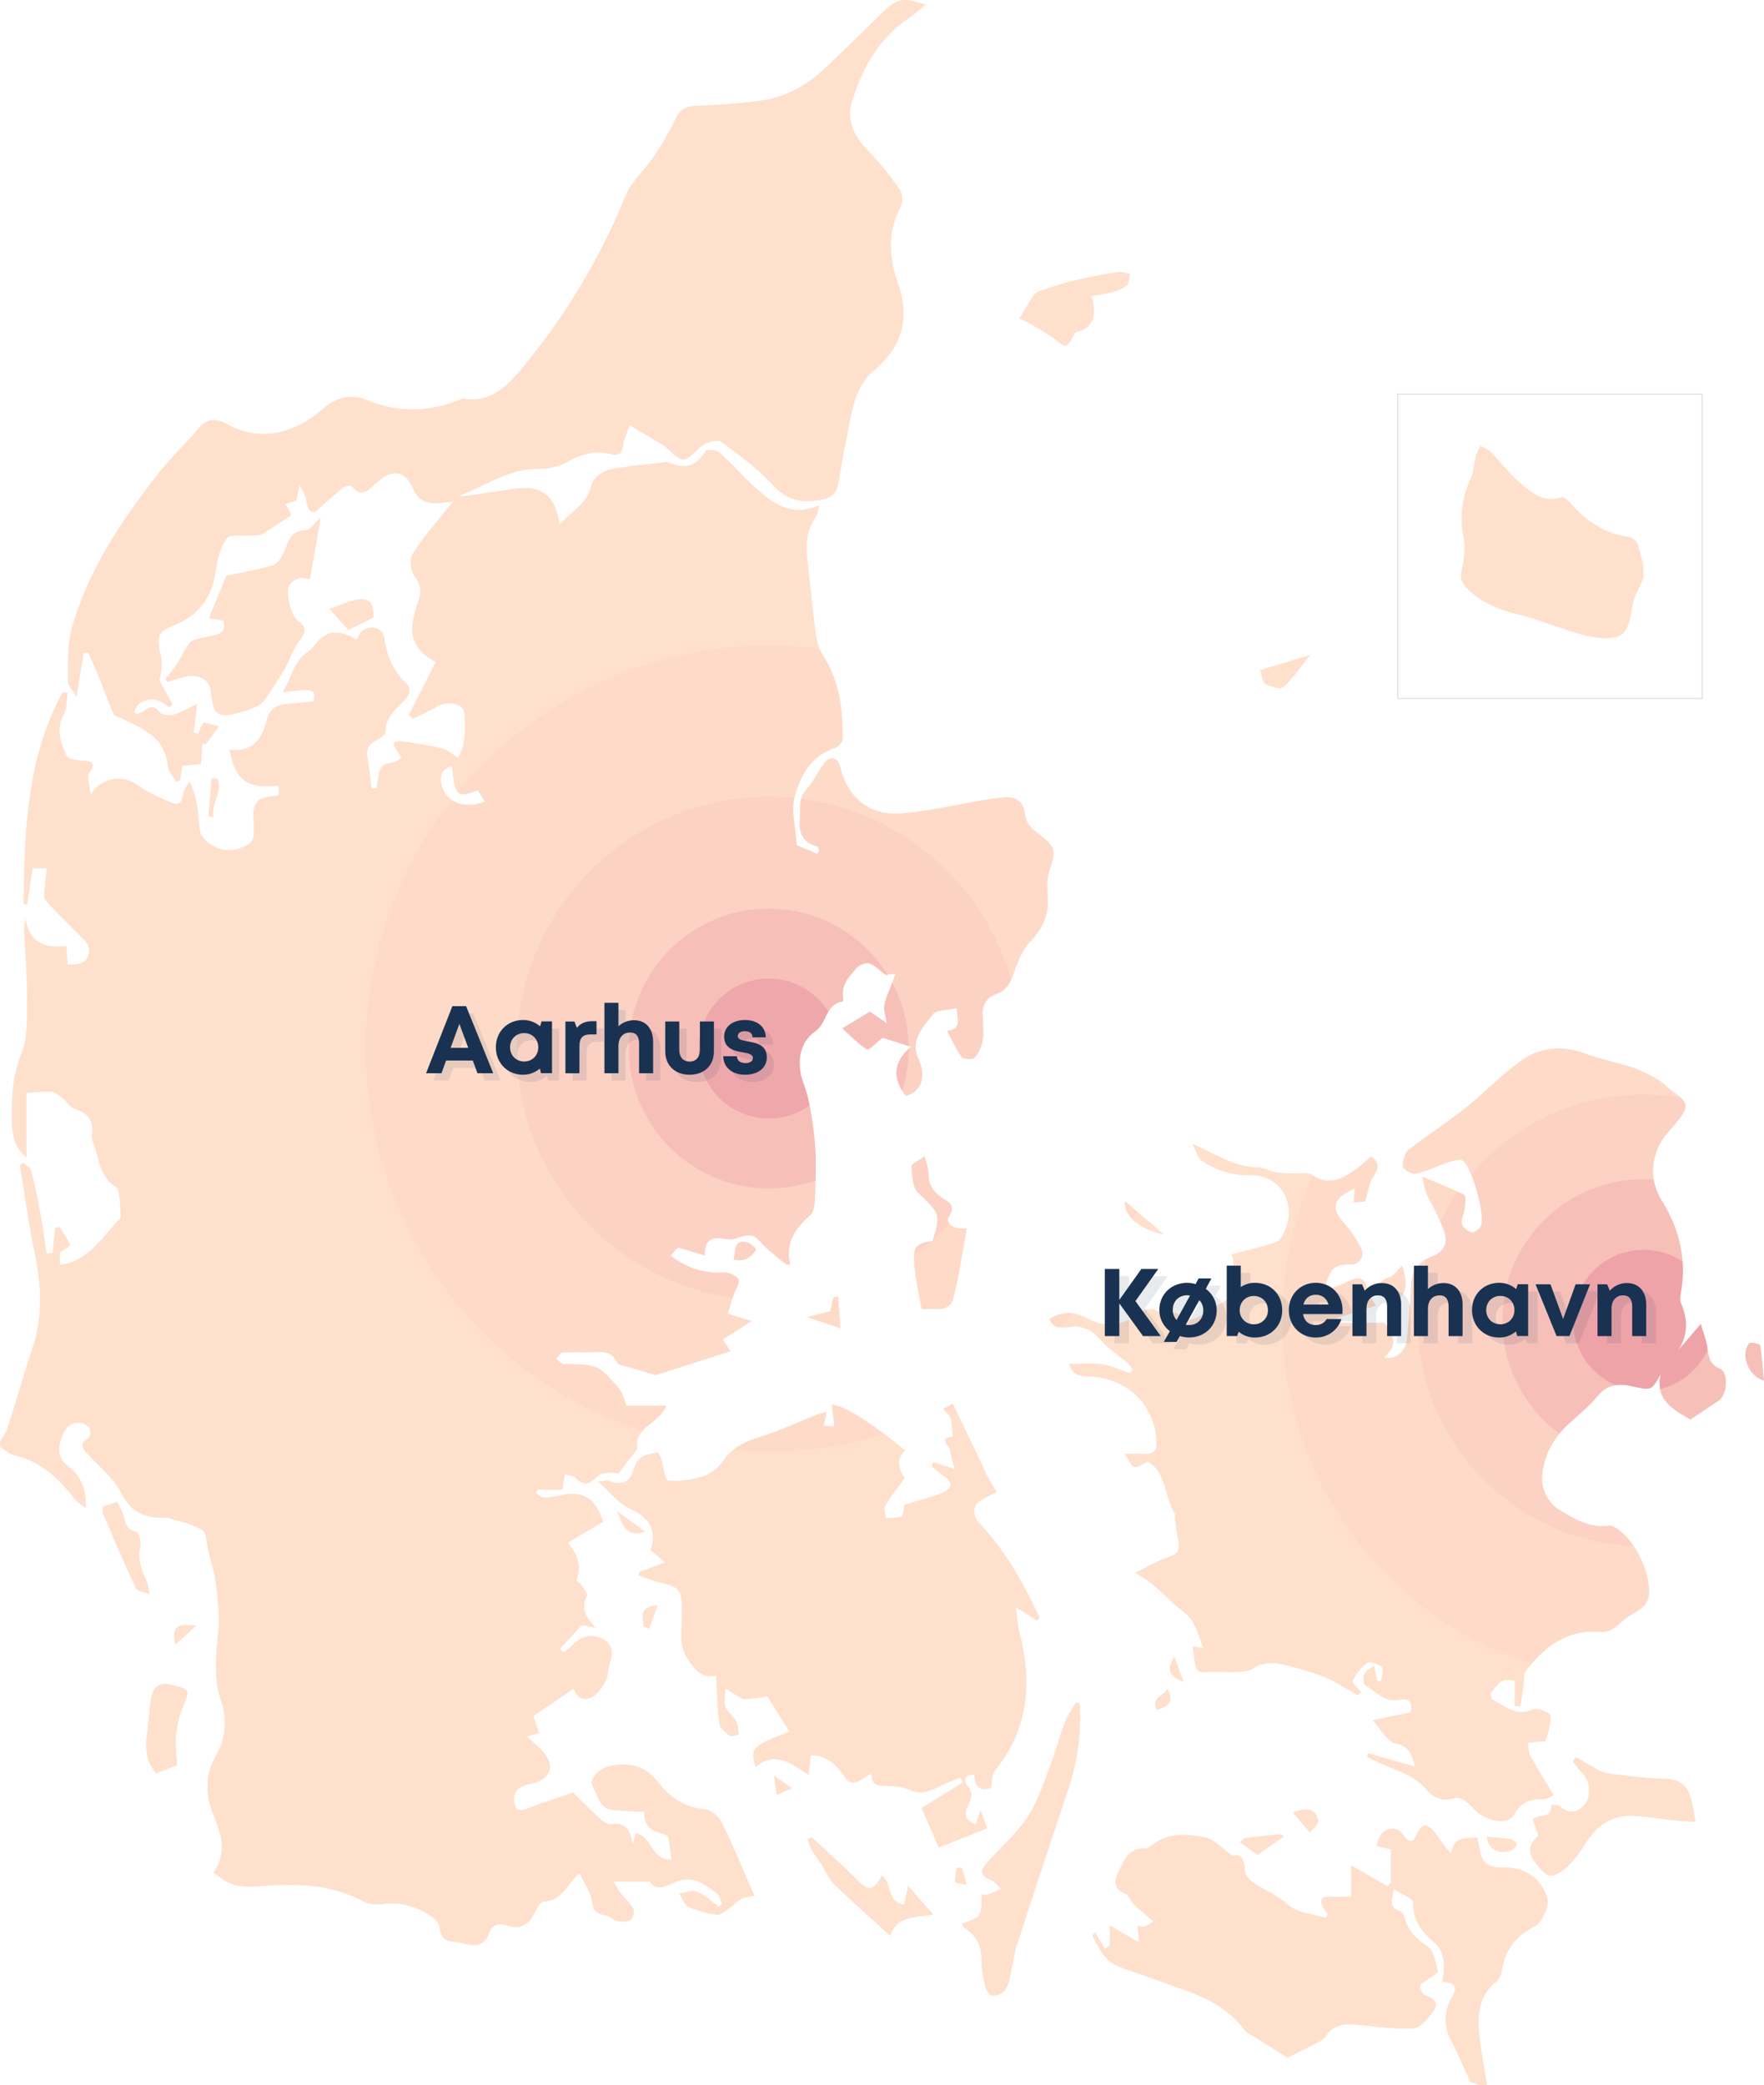 <?xml version="1.0" encoding="UTF-8"?> <svg xmlns="http://www.w3.org/2000/svg" xmlns:xlink="http://www.w3.org/1999/xlink" id="Layer_1" data-name="Layer 1" width="2264.19" height="2676.55" viewBox="0 0 2264.19 2676.55"><defs><style> .cls-1, .cls-3 { fill: none; } .cls-2 { fill: #ffe0cc; } .cls-3 { stroke: #e6cfcf; } .cls-4 { clip-path: url(#clip-path); } .cls-5, .cls-6, .cls-7, .cls-8, .cls-9 { fill: #e17b91; isolation: isolate; } .cls-5 { opacity: 0.4; } .cls-6 { opacity: 0.2; } .cls-10, .cls-7 { opacity: 0.1; } .cls-8 { opacity: 0.05; } .cls-9 { opacity: 0.3; } .cls-11 { fill: #193251; } </style><clipPath id="clip-path"><path class="cls-1" d="M904.19,2322.11c-26.77-2-45.45-16.61-60.59-35.75-13.23-16.71-28.54-22.61-49.1-21.23-19.76,1.32-30.8,8.51-35.78,23.19,5.7,11.9,8.76,20.62,13.85,27.95a20.61,20.61,0,0,0,13.47,7c14,1.56,28.18,1.78,41.07,2.46-1.47,27.55,21.46,25.27,30.56,31.39,1.65,11.43,2.82,19.57,4.26,29.62-25.49,2.62-25.1-30.24-46-33.85l-3.73,13.84c-3.55-15.63-7.49-28.39-27.7-25.33-4.21.64-10.06-3.11-13.72-6.42-12.43-11.29-24.22-23.29-35.42-34.21-19.11,6.68-39.63,13.38-59.77,21.11-11.38,4.37-15.07-.85-15.69-10.59-1.06-16.51,11.83-19.5,23.54-22.13,23.19-5.24,29.57-22.31,14-40.18-5.9-6.76-13-12.47-21.17-20.19l15.66-4.34c-2.84-8.36-5.21-15.34-7.31-21.54l51.59-35.3c4.69,13.47,15.11,15.92,24.72,10.28,7.28-4.27,12.55-13.06,16.89-20.85,2.93-5.26,2.16-12.44,4-18.47,4.1-13.34,7.19-26.47-8.2-34.67-15.6-8.31-28.76-3.29-40.21,9a80,80,0,0,1-10.46,8.06q-2.1-2.27-4.18-4.55l28.06-30.43,17.82,3.51c-12.81-13.76-19.27-25.51-11.28-41.09,1.42-2.77-4.24-9.48-7.13-14-1.54-2.43-6.39-5-6-6.13,6.63-18.46.73-34.26-11.66-48.07l45.73-26.86c-10.43-31.44-27.08-40.67-56.67-33.68a80.44,80.44,0,0,1-20.49,2.53c-3-.08-6-3.94-9-6.09l1.74-3.9h32.06c1.08-7.06,1.93-12.59,3-19.69,5.22,1.54,10.73,1.52,13.33,4.25,10.91,11.46,19.26,8.39,28.92-1.94,3.26-3.48,10.5-3.86,16-4.38a40.3,40.3,0,0,1,10.84,1L818.49,1859c-7-25.33,28.79-32.19,36.74-54.77h-50.9c-3.71-8.81-5.05-16.69-9.54-21.85-26.73-30.75-27-30.54-67.81-31.66-1.72,0-3.87.58-5.1-.22a77.77,77.77,0,0,1-8-6.7c2.77-2.68,5.4-7.49,8.31-7.66,13.78-.83,27.66.07,41.46-.55,12-.54,21.88-.2,28.26,13.14,2.13,4.46,12.41,5.2,19.08,7.28,10.64,3.32,21.38,6.33,30.82,9.11l95.81-30.61-9.76-15.39L965,1695.77l-30.85-9.64c2.39-7.6,4.87-15.82,7.56-24,2.24-6.81,8.31-15.17,6.15-19.85-2.28-5-12.39-9.3-18.81-9a97.19,97.19,0,0,1-68.26-21.81l9.29-10.2,34.5,10.29c-.25-26.51,16.31-23,29.16-20.81,13.25,2.21,26.08-12.27,38.84-.1,4.58,4.37,8.72,9.23,13.48,13.4,7.6,6.64,15.56,12.87,23.36,19.27l4.92-.26c-6.79-28.67,6.9-46.8,26-63.67,5.36-4.73,5.7-16.68,5.95-25.38.66-23.48,1.82-47.18-.58-70.44-2.58-24.83-6-50.34-14.57-73.54-8.72-23.78-6.27-51.64,15.51-66.47,14.85-10.11,12.88-34.73,34.7-37.85.57-.08,1.28-3.26,1-4.82-3.07-16.48,7.52-27.31,16.75-38,3.51-4.08,11.91-7.66,16.48-6.26,7.29,2.24,13.23,8.85,21.38,14.79l12.47-1.6c-2,5.34-4,10.67-6,16-3,8.19-6.94,16.22-8.43,24.68-1,5.75,1.5,12.13,3.15,22.9l-21.6-14.89L1081,1320c10.88,9.73,20.42,20,31.89,27.11,2.34,1.46,11.92-8.71,20.19-15.07l36,11.64c-23,19.88-23.93,40.92-6.54,62.81,18.91-3.75,27.13-24.06,16.54-47-11.49-24.9,6.16-40.82,17.86-57,4.7-6.51,19.66-5.61,30.89-8.31,1.63,15.15,6.1,27.28-12.44,28.84,6.63,12.23,11.66,23.91,19.08,33.79,2.28,3,14,3.67,16.39,1a47.19,47.19,0,0,0,10.52-22.6c1.65-10.07.53-20.69-.1-31-.84-13.85,4.51-23.54,17.64-28.28,11.9-4.31,17.35-12.93,21.55-24.66,5.29-14.77,11-31.08,21.46-41.95,16.52-17.17,24.71-35.13,23-58.68-.78-10.74-1.26-22.42,2-32.38,8.89-26.87,8.67-30.82-14-48.21-9.3-7.15-16.53-14-17.8-27.58-1.1-11.82-10.43-20.23-24.32-19.11-8,.64-16,1.49-24,2.8-36.86,6.09-73.48,15-110.57,17.85-40.68,3.14-68.44-20.75-77.89-60-2.72-11.35-12.07-14.53-19.53-5.42-8.67,10.63-14,24.17-23.34,34-11.79,12.45-7.64,26.67-8.89,40.5-1.59,17.37,5.2,28.8,22.48,33.55,1.18.32,1.58,3.47,2.34,5.31l-2.37,3.92-26.36-10.87c-1.5-24-7.54-44.37-2.77-61.8,7.32-26.65,20.25-52.57,50.84-62.57,4.59-1.5,10.86-7.69,10.89-11.78.31-38.36-4-75.7-26-109.06-5.07-7.66-7.28-17.89-8.55-27.24-3.85-28.46-6.44-57.1-9.83-85.64-2.62-22-4.23-43.65,9.87-63.13,2.32-3.21,2.51-8,4.65-15.31-35.39,15.43-59.24-1.76-81.52-21.87-16.11-14.56-30.35-31.2-46.58-45.62-3.94-3.51-16.85-4.5-18.09-2.34-11.8,20.64-27.61,24.13-48,14.51-1.34-.63-3.35.06-5,.26-23.8,3-47.94,4.48-71.24,9.7-8.72,2-20.52,11.5-22.22,19.44-5.23,24.53-25.61,33.29-41.1,51.14-4.36-38.94-25.09-50.43-53.85-46.75-22,2.83-44,6.47-66,9.63a66.09,66.09,0,0,1-9.12.06c34.31-13.2,64.94-35.65,103.65-34.8a72.27,72.27,0,0,0,34.32-8.41c18.46-9.9,36.52-16,57.47-10.35,8.6,2.31,13.76-.61,15.15-10.77,1.14-8.41,5.18-16.43,8.54-26.43,16.69,9.92,30.25,17.47,43.26,25.89,9.09,5.89,17.81,18.57,26,18,9.19-.64,16.87-14.06,26.58-19.42,6.31-3.49,17.85-6.21,22.3-2.9,23,17.14,46.61,34.31,65.77,55.35,20.41,22.4,43.13,23.74,68.69,17.14a22.22,22.22,0,0,0,13.63-13.36c4.8-19.51,6.77-39.7,11.19-59.32,7.27-32.31,8.73-68.34,36-91.41,36.87-31.26,46.46-67.2,31-112.23-11.07-32.31-14-64.87,3-97.05,3.19-6,3.29-17.42-.4-22.7A406.23,406.23,0,0,0,1113,192c-17.31-17.63-26.49-38.86-19.57-61.07,13.11-42,33.49-80.67,71.77-106.56,7.72-5.23,14.65-11.6,23.13-18.41C1157.48-4,1151.47-2.41,1130.71,18c-23.41,23-46.88,46-70.7,68.62-23.5,22.29-50.85,38.18-83.25,42.46a821.39,821.39,0,0,1-82.47,6.6c-13.84.43-21.54,4.29-27.46,17.44a345.4,345.4,0,0,1-28.52,48.75c-11.29,16.9-27.95,31.23-35.42,49.49A844.17,844.17,0,0,1,671.21,471.18c-19.13,23.1-39.89,45.85-75,40.66a10.22,10.22,0,0,0-5.06.82c-39.46,16.29-79.05,17.43-118.84,1.26-22.9-9.3-41.95-3.61-60.19,12.66a126.26,126.26,0,0,1-37.65,23.2,94.45,94.45,0,0,1-81.71-4.86c-12.72-6.81-25.38-9.81-37.1,4.11-16.89,20.07-36.31,38.08-52.46,58.7C155.78,668.27,113,732,92,807c-6,21.41-4.35,45.12-4.8,67.8-.11,5.12,5.65,10.37,11.07,19.59,3.7-22.66,6.41-39.46,9.14-56.26l6.07-.05c4.09,9.32,8.4,18.55,12.2,28,6.79,16.85,12.95,34,20.18,50.63,1.15,2.65,6.41,3.55,9.81,5.19,27.59,13.27,56.62,24.69,59.91,62.06.61,6.89,7.18,13.23,11,19.85l4.44-2.25c.95-6.06,1.89-12.13,2.89-18.58l24.14-2.18c.66-10,1.21-18.42,1.76-26.86l3.77,2.22,17.54-23.58-20.06-5.29-7.2,14.52-5.1-1.54c1.27-11,2.53-21.9,4.25-36.82-12.27,5.84-20.59,11.25-29.7,13.66-5.7,1.5-15.47.77-18.36-2.93-7.14-9.09-12.37-8-19.84-1.62a36.2,36.2,0,0,1-10.06,4.28q-1.54-1.47-3.1-2.93c2.2-3.61,3.57-8.36,6.73-10.63,13.48-9.69,26.43-5.7,38.61,5l4.17-4.22-16.94-30.77a76.59,76.59,0,0,0,2.8-14.39,78.41,78.41,0,0,0-1.52-20.56c-4.83-22.33-2.71-27.38,17.61-35.67,31.5-12.86,48.93-35.69,53.54-69.76,2-14.55,5.62-30.79,14.23-41.76,4.76-6.06,21.39-2.72,32.65-3.8,4.57-.44,9.84-.11,13.52-2.28,12.17-7.18,23.76-15.32,35.54-23.15.31-.2.14-1.08.31-2.91l-6.7-12,13.89-4.62c1.75-8.16,2.95-13.76,4.14-19.36,2.6,5,6.26,9.7,7.55,15,2.32,9.58,2.44,20.22,12.58,19,13.89-12.19,24.82-22.28,36.42-31.55,2.43-1.94,9.27-2.52,10.74-.83,13.26,15.26,21.58,3.79,31.08-4.67,21.42-19.12,36.44-16.68,48.25,9,5.78,12.54,14.93,16.81,27.25,16.92,6.74.06,13.48-1,23.21-1.82-4.94,5.85-8.31,9.56-11.39,13.5-14,17.89-29.54,34.87-40.92,54.3-4.16,7.09-1.62,22.52,3.78,29.72a26.54,26.54,0,0,1,4.66,26.67c-2.5,8.26-5.07,16.52-7,24.93-5.64,24.76,2.89,43.29,28.46,56.36l-34.39,68,4.9,5.12c10.32-5.16,21.13-9.54,30.84-15.67,11.69-7.37,34.06-4.33,35.19,7.16,2.05,21.08,1.94,42.73-8,58.26-8.28-5-13.78-10.21-20.16-11.75-16-3.86-32.39-6.29-48.7-8.81-8.33-1.29-16.53-1.12-11.93,7.61l8.39,13.73c-4.67,2.15-9.23,5.81-14,6.13C490,980,487,987,485.75,996.32c-.7,5.14-1.57,10.24-2.36,15.36l-6.53.15c-1.64-13-2.56-26-5.13-38.78-2.19-10.87,1.18-17.49,10.73-22.52,4.83-2.55,12.38-7,12.35-10.53-.17-19.41,13.37-29.93,24.85-41.65,7.71-7.88,8-15.43.67-22.5-16.08-15.57-23.8-34.46-26.88-56.38-1.94-13.84-18.87-18.59-29.18-9-3.18,3-4.66,7.75-6.27,10.55-26-14.58-39.35-11.77-55.23,8.34a32.38,32.38,0,0,1-7.23,7.08c-18.56,12.22-21.44,33-32.48,52,41.77-4.33,41.77-4.33,39.54,11.8-11.88,1.15-23.9,2.41-35.93,3.46-13,1.12-21.24,7.43-24.38,20.45-6,24.84-18.71,41.85-47.7,38.08,6.86,39.25,23,50.83,62.64,46.16,1.73,12.68,1.73,12.68-8.79,13.67-18,1.71-24.17,9.14-23.38,27.88a155.08,155.08,0,0,1,.35,22.4,16.36,16.36,0,0,1-5.85,11c-21.39,13.44-46.71,9.12-60.64-10.88-3.33-4.8-2.76-12.41-3.69-18.77-.75-5.23-.8-10.56-1.61-15.77a141.53,141.53,0,0,0-3.67-17.54c-1.75-6-4.28-11.77-6.47-17.64-2.73,4.84-6.66,9.39-7.91,14.59-2,8.28-3.06,17.89-14.42,13.26-15.19-6.18-30.71-12.87-43.86-22.42-19.14-13.91-46-11.5-61,11.83-1-11.69-5.28-22.13-1.78-27.53,11.44-17.68-.85-15.12-11.29-16.38-6.15-.73-15.72-1.78-17.42-5.54C78.18,953.64,71.17,936.34,82,917c4.33-7.76,3.39-18.47,4.83-27.82l-6.39-.85C34,973.49,31.54,1066.84,30.21,1160.38l4.54.87c2.38-15.53,4.75-31,7.15-46.7H60.16c-.9,8-2,14.83-2.31,21.64-.31,6.62-2.61,15.7.73,19.51,15.79,17.92,33.33,34.3,49.94,51.52A18.59,18.59,0,0,1,114.2,1218c.44,18.49-12.1,20.39-27.23,20-.58-7.79-1.12-15-1.79-24-27.47,4-47.39-3.81-52.29-34.89a57.63,57.63,0,0,0-1.78,17.64c1.28,29.87,3.86,59.75,3.61,89.6-.2,22.29.67,46.4-7.33,66.29-11.72,29.13-13,58.31-12.14,88,.49,16.15,3.57,33.23,18.88,45.23v-83.18c11.63-.58,21.93-2,32-1.19,4.83.38,9.7,4.5,13.85,7.81,5.3,4.23,9.11,11.7,15,13.65,16.44,5.52,25.87,14.22,22.91,32.83a24,24,0,0,0,1.94,11.49c7.51,19.88,7.74,43.39,29.16,56.5,3.22,2,3.74,9.38,4.33,14.42,1.06,8.88,1.22,17.87,1.65,25.14-23.73,23.33-40.14,55.45-78.2,60.14V1608c5.16-3.78,13.91-9,13.43-10a178.3,178.3,0,0,0-13.92-23l-5.36,1-3.57,32.31-7.46.48c-2.74-17.61-5.11-35.29-8.31-52.82-3.3-18-6.93-35.91-11.57-53.56-1-4-6.83-6.66-10.43-9.94l-4.05,3.48c6.12,36.79,11,73.85,18.67,110.31,8.64,41.31,11.22,81.86-2.13,122.66-11.42,34.92-21.58,70.25-32.78,105.24-1.85,5.76-6.13,10.74-9.28,16.07v6.92c6.24,3.8,12.05,9.54,18.8,11.08,34.29,7.76,57.38,30.1,77.69,56.72,2.8,3.68,7.36,6,13.57,10.93.94-25.42-6.85-42.24-23.63-55-12.84-9.76-12.07-22.27-7.26-35.72,4-11.16,10.24-19.92,23.38-18.81a17.92,17.92,0,0,1,12.25,6.86c1.85,2.91,1.2,11-1.09,12.41-14.81,9.35-6.09,15.47,1.43,23.48,14.48,15.44,31.88,29.81,41.08,48.13,12.05,24,29.41,31.25,53.35,30.94a22.06,22.06,0,0,1,6.88.24c14.58,4.77,30.45,7.64,43,15.66,5.95,3.8,5.62,17.58,7.95,26.87,3.35,13.39,7.87,26.66,9.49,40.26,2.41,20.24,5.14,40.93,3.38,61.05-2.65,30.52-6.83,60.47,3.25,90.55a84.23,84.23,0,0,1-6.73,71.5c-13.75,24.12-13.47,49.46-3,74.84,10.35,25,17.9,50,.14,74.33,19.94,16.17,30.94,20.05,62.68,17.57,44.79-3.5,88.41-2.68,129.39,19.48,7,3.8,16.89,4.39,25.11,3.5a86.54,86.54,0,0,1,63.45,16.79c3.84,2.85,8.75,7.11,9.2,11.15,1.25,11.51,4.43,19.36,17.66,20.44,10.4.85,20.78,4.92,31,4.26,5.17-.34,12.58-7.08,14.25-12.41,4.39-14,12.27-16.39,24.89-12.38,16.52,5.23,27.49-1.37,34.77-16.6,2.65-5.54,7.25-14.2,11.27-14.38,21.77-1,29.33-18.52,40.86-31.66a20.91,20.91,0,0,1,5.79-3.92c5.79,12.56,14.12,23.77,15.64,35.84s6.22,15.38,16.58,17.23c5.62,1,10.46,6.22,16.09,7.41,5.44,1.15,12.62,1.35,16.83-1.4,3.19-2.08,5.4-10.74,3.63-14.23-3.64-7.17-10.47-12.66-15.55-19.18-3.48-4.47-6.19-9.54-10.21-15.84h46.86c7.26,12.92,19.73,6.57,33.77.34a37.91,37.91,0,0,1,25.27-1.46c10.05,3.37,19.15,10.4,27.64,17.14,3.3,2.61,3.82,8.72,5.61,13.23l-3.82,2.71c-9.25-6.56-17.77-14.91-28-19-6.34-2.55-15.27,1.34-23,2.34,4.1,6,6.91,14.71,12.57,17.36a121.28,121.28,0,0,0,36.36,9.91c4.92.6,10.91-5.12,16-8.58,5.33-3.63,9.72-8.82,15.34-11.8,4.56-2.43,10.32-2.59,16.48-4-14.48-33-27.22-64.31-42.13-94.51C922.44,2331.15,912.06,2322.7,904.19,2322.11ZM568.06,1011.43c-3.39-10-5.35-23.28,12.05-27.77,4,39,6.21,41,33.34,30.81l8.67,14.24C599,1038.29,574.72,1031.19,568.06,1011.43ZM1986.45,2438c2.23,8.42-7.86,30.46-15.31,34.08-24.22,11.77-39.32,30.27-43.44,57.49a25.46,25.46,0,0,1-7.84,14.62c-21.83,18.14-23.73,42.41-21.08,67.59,2.28,21.71,6.52,43.21,9.9,64.8h-10.37l-11-4.34c-8.81-19-16.11-36.21-24.67-52.77a55.41,55.41,0,0,1,1.06-55.94c7.41-13,4.55-19.06-12.4-19.42,2.86-18.19,5-37.51-10-50.23-16.66-14.22-27.89-28.86-27.63-52.26,0-4.92-14.43-10-24.55-16.58-2.91,14.39-6.22,23.26,6.88,27.42a11.44,11.44,0,0,1,6.32,7.16c4.28,17.8,14.87,28.93,30.47,38.92,8,5.14,10,20.72,12.78,32.06.53,2.18-8.27,6.56-12.72,10-3.6,2.77-9.87,5.53-10,8.54-.19,4.11,3.53,11.21,6.93,12.16,11.75,3.29,16.75,10.59,10.13,20s-16.67,21.78-25.9,22.37c-23.85,1.54-48.09-2.52-72.13-4.73-16.31-1.51-31-.21-40.8,15.6a24,24,0,0,1-9.41,6.93c-12.77,6.71-25.7,13.12-39,19.84-10.77-6.8-24.34-15.26-37.8-23.87-6.28-4-14-7.08-18.27-12.73-28.65-38.15-72.54-48.53-113.8-63.75-15.63-5.76-31.62-10.61-47.08-16.77-18.54-7.39-25.46-24.35-33.79-39.94l4-3.75,12.21,21.15,6.27-4.65v-25.68l37.7,22c-1.06-10.71-1.54-15.65-2.15-21.81,3.56.51,7.11,2,9.9,1.16a44.45,44.45,0,0,0,10.15-6.43l-8.25-7.29c-5.54-4.86-11.38-9.39-16.51-14.65-4.16-4.27-6.46-11.78-11.27-13.71-14.1-5.66-14.41-15.17-9.21-26.24,7.23-15.39,13.23-32.67,35.45-31.9a13.11,13.11,0,0,0,7.72-3.4c21-17.37,45.68-15.27,69.24-10.54,11,2.2,20.23,13.09,34.81,23.19,8.64-2.23,15.92,2.34,16,20.18.05,6.46,9.88,14.84,17.17,18.87,13.27,7.34,26.15,13.34,38.16,24.2,11.72,10.61,32.14,11.6,48.75,16.81l2.2-4.66c-1.73-2.58-3.59-5.08-5.19-7.74-5.64-9.41-4.81-15.22,8-14.77,8.51.28,17,0,27.1,0v-40.39l46.58,26.94,4.5-4.4V2373.9l-19.3-4.66c3.56-7.07,5-15,9.66-18.07,9.13-5.93,18.9-6.32,26.41,5.1,6.25,9.52,12.25,9.06,16.79-2.54,1.73-4.4,6.47-10.6,9.85-10.63,4.31,0,9.72,4.58,12.82,8.6,6.8,8.79,12.44,18.46,21,27.46,3.64-23.43,19.82-18.8,33.6-20.89,1.31,6.31,2.57,11.24,3.33,16.24,2.48,16.51,11.34,23.11,28.51,22.44C1957.88,2395.79,1979.6,2412,1986.45,2438ZM1876.65,728.88c2.77-12.33,4.42-26,2-38.19a119.47,119.47,0,0,1,8.74-75.55c4.37-9.62,4.78-21,7.54-31.42a64.53,64.53,0,0,1,5.5-11.42c4.21,2.36,9.24,3.92,12.48,7.23,12.46,12.74,23.36,27.17,36.69,38.85,15.16,13.28,30.86,27.83,54.66,19.73,2.64-.9,8.27,3.9,11.14,7.24,19.49,22.58,43.27,38.93,72.7,43.41,14,2.12,14.11,10.49,16.58,19.52,1.51,5.51,3.08,11,4.62,16.51v17.29c-4.87,12.12-12.31,23.87-14.14,36.43-5.19,36-12.52,44-47.62,39.59-16.15-2-31.82-8.26-47.56-13.09-15.34-4.71-30.2-11.21-45.75-14.89-26.73-6.31-51.6-14.94-71.63-35.21C1874.27,746.51,1874.27,739.45,1876.65,728.88ZM1160.8,1931.51l-.06,0C1160.73,1931.28,1160.77,1931.32,1160.8,1931.51Zm106.37,415.22L1205,2371.61l-22.21-50.89,53.19-32.8-3.08-6a264.69,264.69,0,0,0-27,11c-12.62,6.75-24.48,11.08-38.94,4.37a69.4,69.4,0,0,0-25.28-4.73c-11-.56-23,2.37-23.19-15.83-6.67,3.94-10.46,6.38-14.43,8.5-8,4.27-14,4.53-20.18-4.69-10-14.94-22.77-27.47-43.13-27.36-.83,7.39-1.61,14.42-2.81,25.21-22.9-15.17-43.68-31.24-68.24-9.94-7-25.07-4.13-27.85,43.72-45.63L985,2177.53A275.57,275.57,0,0,1,956,2181c-3.82.09-7.84-3.24-11.56-5.37-4.49-2.58-8.77-5.54-13.13-8.35-.27,7.72-2.57,16.15-.23,23,2.42,7.14,10.25,12.26,13.94,19.2,2.63,4.95,2.34,11.46,3.35,17.27-4,.49-9.42,2.83-11.8,1.08-5.4-4-12.5-9.54-13.26-15.21-2.64-19.63-2.86-39.58-4.14-61.87-17.26,3.72-25.81-5.38-35.44-19.65s-10.14-27.15-9.16-42c.48-7.47.59-15,.58-22.46,0-26.37-2.67-29.24-28.66-35.37-9-2.12-17.64-5.8-26.46-8.77l.31-4.74,33.15-12.21-18.69-16.09c8.85-25-1.05-41.36-25.24-52.16-14.73-6.57-25.8-21.35-42.36-35.8,7.77-.48,11.88-2,14.79-.71,14.43,6.27,26,2,30.34-11.85,5.5-17.67,10.86-21.81,32.62-24.69a93.3,93.3,0,0,1,3.88,9c3,9.47,5.15,26.89,8.71,27.16A119.55,119.55,0,0,0,903,1894.8a54.68,54.68,0,0,0,25.39-19.93c12.14-17.23,28.4-24.83,47.87-30.78,25-7.65,48.9-19.08,73.31-28.79,3-1.2,6.29-1.77,11.34-3.16l-3.28,17.71,13.18,1.14c-1.11-10.13-2.07-18.91-3.06-27.87,14.6,0,53.26,24.54,94.09,58.85-12.85,11.7-7.83,24.18-.66,35.47-8.86,12.31-17.85,23.43-25,35.61-2.22,3.76.46,10.42.9,15.75,6.64-.59,13.75,0,19.72-2.32,2.53-1,2.77-8.09,3.83-12.47a7.25,7.25,0,0,0,.13-2.5c17.13-5.31,33.88-9,49.25-15.73,13.54-6,12.8-14,.52-21.9a170.4,170.4,0,0,1-15-12.15l2.59-5.1,27.18,9.06a249.15,249.15,0,0,1-6-24.54c-.83-5.83-16-15.41,3.5-17.23-.72-7.65-.47-15.57-2.51-22.84-1.27-4.49-6-8-9.85-12.67l12.62-6.51c13.44,28,26.8,55.72,40.1,83.49,1,2.07,1.36,4.47,2.48,6.44,4.43,7.81,9,15.52,13.58,23.26-7.19,3.85-14.5,7.51-21.54,11.61-8.8,5.12-9.62,19.1-.79,28.33,32.29,33.75,54.85,73.71,74.78,115.4,1,2,1.7,4.16,2.55,6.24l-3,3.61-27.6-17.57c2.12,14.31,2.7,23.7,5,32.62,16.2,63.9,12.18,123.87-31.6,177.24-4.08,5-3.31,13.93-5.06,22.32-13,4.78-21.47-.67-21.32-16.51-14.28-1.94-13.19,8.92-8.61,14.32,7.91,9.33,4.53,15.93.46,24.69-5.9,12.69-3.42,18.17,9.64,24.58l6.48-18.16ZM286.28,796.36l-18.16-2.8,22.31-54.5c19.3-4.16,39.9-7.69,59.84-13.48,5.6-1.63,10.59-9.28,13.54-15.3,6.28-12.8,6.82-29,27.76-29.59,6.55-.19,12.81-10.19,20.11-16.48C407,691,402.62,716.5,398,743.28c-4.19-.35-9.62-2.13-14.16-.82a21.87,21.87,0,0,0-12.68,8.95c-4.93,9.57,2.37,39.42,11.35,45.7,11.75,8.22,10,14.51,2,24.95s-12.31,23.77-18.5,35.7c-2.28,4.4-5.23,8.46-7.92,12.64-5.57,8.68-10.92,17.51-16.85,25.94a29.79,29.79,0,0,1-9.7,9.48,113.09,113.09,0,0,1-20.81,7.93c-31,8.92-36.85,5.74-40.1-25.88-1.41-13.7-10.51-18.16-20.05-19.91-8.16-1.5-17.36,2.3-26,4.11a48.75,48.75,0,0,0-8.62,3.56L212,871.91c4.68-6,9.73-11.7,13.94-18,4.44-6.64,7.82-14,12.18-20.72,2.75-4.22,5.74-9.71,9.9-11.32,8.46-3.27,17.84-4.07,26.77-6.32C284.14,813.23,291.1,808.9,286.28,796.36ZM1385.79,2187.13c2.85,38.67-3.33,76.13-15.6,112.9-21.79,65.32-43.55,130.64-64.67,196.17-4.56,14.13-6,29.25-9.54,43.74a37.11,37.11,0,0,1-7.9,16.84,20,20,0,0,1-15.22,4.83c-3.21-.47-7-6.68-7.94-10.91-2.61-11.16-5.54-22.68-5.24-34,.53-18.67-6.43-32.15-21.78-42.06-1.63-1.05-2.35-3.52-3.38-5.17,8.09-3.86,18.26-5.54,22.13-11.4,4.18-6.35,2.49-16.57,3.46-26.13a24,24,0,0,0,7.66-.12c5.72-2,11.19-4.72,16.76-7.16-3.67-3.61-6.72-8.6-11.13-10.59-15.44-7-16.73-11.74-5-24.85,17.25-19.22,37.23-36.62,51.2-58,13-19.82,20.08-43.6,28.74-66,6.81-17.65,11.46-36.13,18.23-53.8,3.56-9.29,9.6-17.62,14.52-26.39Zm785.35,123.42c2.09,8.17,3.1,16.63,5.14,28-10.9-.7-18.27-.91-25.58-1.68-18.55-2-37-5.34-55.62-6-28-1-46.78,13.89-61.16,37.21-7.89,12.78-17.7,25.89-29.84,34.18-15.74,10.74-21,4-32.57-10.28-13.41-16.58-6.91-26.44,2.92-35.78l-7.39-20.89c9.31-7.77,26.21-.55,23.64-18.4,3.79.3,8.93-.9,11.13,1.13,11.29,10.46,22,9.17,31.6-1.21,9.07-9.76,7.7-30.36-1-39.1-5-5.1-9.2-11.08-13.76-16.65l4-5.91c6.07,3.51,12,7.17,18.22,10.46,7,3.74,13.87,9.27,21.31,10.29a756.25,756.25,0,0,0,77.19,7.5c19.2.66,27.59,10.82,31.74,27.1ZM1197,1592.61c10.92-34.16,9.16-35.48-18.38-61.34-7.37-6.92-8-22.46-8.66-34.23-.2-3.52,9.78-7.64,17-12.85,2.26,9.54,4.71,15,4.66,20.54-.16,15.33,6.18,25.91,19.32,33.85,7.8,4.71,15.93,9.39,7.33,22.61-6.15,9.49,7.29,17.66,22.79,15.2-5.56,29.74-9.63,60.53-17.52,90.31-4.82,18.23-23,12.84-40.76,13.45-3.26-19.28-8-38.54-9.42-58C1171.79,1599.9,1175.83,1596.45,1197,1592.61ZM1327.15,418.33c-6.31-3.64-13-6.61-18.68-9.46,6-10,10.87-18.68,16.38-27a20,20,0,0,1,8.7-8c14.65-5.06,29.42-10,44.48-13.64,18.66-4.47,37.6-7.93,56.55-11,5-.82,10.57,1.41,15.88,2.24-1.31,5.16-1,12.05-4.29,15.08-4.66,4.3-11.74,6.51-18.15,8.27-8.77,2.4-17.89,3.53-27,5.23,8.5,26.46.06,42.81-19.87,46.18-5.44,7.44-8.75,16.36-13.45,17.16s-10.85-6.48-16.45-10.07C1343.28,428.26,1335.35,423.06,1327.15,418.33ZM2205.8,1798c-12.34,8-24.42,16.34-35.91,24.07-21.64-12.19-45.89-25-38.34-58.19-12.28,22.32-12,20.87-38.43,15.14-14.53-3.15-30-2.28-41.85,12.24-10.83,13.28-24.5,24.28-37.23,35.93-19.46,17.79-31.59,39.13-34.5,65.69A47.83,47.83,0,0,0,2003,1939c19.51,11.57,38.65,22.82,62.73,19.2a14.07,14.07,0,0,1,7.89,2.77c24.43,14.19,46.11,58.66,42.84,86.55-1.79,15.18-13.8,19.76-24.59,26.39-7.69,4.72-13.8,12-21.41,16.81a26.39,26.39,0,0,1-15.39,4.09c-43.11-3.86-72.48,18.67-96.78,50.29-3.08,4-1.69,11.43-2.52,17.26-1.33,9.3-2.79,18.58-4.19,27.88l-7.36-.43v-32c-18.35-6.73-23,7.52-30.9,15.17-1,1,.72,7.43,2.7,8.48,15.74,8.33,29.78,22,50.87,13,5.7-2.46,15.69,1.36,21.8,5.29,2.63,1.69,1.06,11.07.16,16.79a155.47,155.47,0,0,1-5.35,18.92c-2.54,0-4.69-.18-6.8,0-5.19.54-10.37,1.27-15.55,1.91.84,5.29.33,11.33,2.77,15.74,9.41,17,19.76,33.54,30.61,51.69-5.17,1.81-9.78,4.87-14.27,4.72-16.3-.58-28,3.74-36.62,19.61-7.08,13-31.39,10.19-47.89-3.5-5.3-4.41-9.54-10.23-15.16-14.08-3.71-2.54-9.84-4.92-13.5-3.59-15,5.46-27.67-.63-35.89-10.5-15.74-18.9-37.92-24.36-58.47-33.61-6.09-2.74-12.1-5.62-18.15-8.44l1.51-5.1,60.11,17.15c-4.35-16.6-7.79-26.07-24.93-29.49-10.3-2.06-17.94-17.41-29.7-29.88l48.8-10.18c3.39-11.31-.92-18.94-14-16.1-19.65,4.25-30.13-11-44.07-18.55-2.49-1.35-2.86-10.2-1.25-14.47,1.51-4,7-6.46,12.55-11.21,1.88,9.05,3,14.37,4.09,19.69l5.18.53c.55-6.1,3.8-15,1-17.67-4.38-4.27-15.23-8.05-19-5.53a60.1,60.1,0,0,0-18.62,23c-1.2,2.38,6.84,9.38,10.64,14.26l-3.63,4.31c-4.25-2.43-8.44-4.95-12.74-7.27-11.18-6-21.91-13.36-33.74-17.61a467.13,467.13,0,0,0-55.88-16c-7.35-1.65-15.79,0-23.42,1.61-4.82,1-8.78,5.93-13.6,7.08-18.51,4.46-37.61,1-56.45,2.4-12.83.95-13.23-4.41-16.52-33.07l13.72,2.15c-4.84-12.16-8-24.44-14.41-34.77-4.81-7.83-13.64-13.2-20.71-19.63-10.77-9.8-21.31-19.85-32.42-29.23a204.48,204.48,0,0,0-20.15-13c16-7.69,29.79-15.93,44.65-21,14.57-4.92,12.15-13.93,10-24.47-1.58-7.78-2.4-15.73-3.39-23.62-.28-2.26.92-5.2-.11-6.8-14-21.58-10.16-52.67-34.87-66.89-6.22,2.83-12.11,7.76-17.28,7.1-3.71-.48-6.46-8.43-12.54-17.22,10.28,0,15.18-.3,20,.06,18.22,1.42,22.47-2.9,20.57-21.29-4.71-45.57-40.38-75-82.39-77.58-11.54-.69-24.22.81-29.32-16.44,15.13,0,29-1.54,42.26.46,12.35,1.84,24.13,7.48,36.17,11.44q1.41-2.54,2.84-5.07a52.72,52.72,0,0,0-6.41-8.1c-11.63-10-24.94-18.46-34.89-29.87-11-12.59-22.61-18.42-39.15-16.19-10,1.35-21.17,2.81-26-10.32,15.78-10.1,31.74-9.79,47.46-1.35,23.24,12.49,44.54,10.69,66-5,14.42-10.61,24.7-7.87,39,7.63,4.22-12.31,9.92-11.1,18.32-3.44a17.59,17.59,0,0,0,15.9,1.75,411.18,411.18,0,0,0,36.69-21.87c20.08-12.65,11.91-32.74,12.77-50.34a36.9,36.9,0,0,0-2.61-10.16c19.93-5.42,39.45-9.69,58.07-16.46,5.31-1.93,9.28-10.61,11.69-17,13.24-35.39-9-69-45.36-68.35a103.18,103.18,0,0,1-62.26-18.41c-5.64-3.82-7.61-13.06-12.23-21.62,30.08,12.33,53.56,29.92,84,29.91,7.3,0,14.49,4.68,22,6.11a159.27,159.27,0,0,0,21.15,1.71c8.81.5,19.79-2.4,26.06,1.8,22.59,15.12,40.15,4.62,57.85-8a236.48,236.48,0,0,0,18-15.72c11.91,7.87,10.2,15.24,3.32,25.77-5.53,8.47-6.77,19.77-10.63,32.2l-14.82,1.17c.5-6.47.9-11.66,1.35-17.46-28.55,11.78-31.25,25-12.08,45.68a144.54,144.54,0,0,1,20.77,31.56c4.72,9-3.39,20.43-12.93,20.07-21.74-.83-28.51,4.9-34.24,33.42,10.85-4.1,19.5-6.46,27.3-10.5,18.08-9.36,23.87-6.85,28.63,12.5,1.26,5.08,5.24,9.48,9.76,17.27l-52,16.7,1.51,5.33H1777c9.23,12.54,20.36,27.39-.62,44.32,14.38,3.66,27.64-6.82,29.23-22.18,2.47-23.89,4.48-47.84,5.74-71.82,1-18.37,9.85-29.36,27.51-35.93,11.87-4.42,19.58-14.54,15.93-28-3-10.93-8.62-21.16-13.42-31.54-3.36-7.3-7.67-14.19-10.8-21.59-2-4.61-2.52-9.84-5.23-21.16,20.88,8.87,38,15.38,54.18,23.83,2.57,1.35,1.17,11.55.47,17.52-.77,6.7-4.89,13.68-3.63,19.71.92,4.47,7.72,9.64,12.69,10.67,3.35.7,10.13-4.4,11.83-8.41,5.77-13.62-11.72-76.54-23.92-83.76-4.18-2.46-12.43.7-18.37,2.65-14,4.59-27.45,11.24-41.71,14.4-4.81,1.06-15.78-5.37-16.21-9.23-.78-7,2.09-17.35,7.26-21.47,23.25-18.46,48.53-34.36,71.77-52.83,24.31-19.32,46-42.12,70.94-60.45,25.23-18.52,54-21.45,84.42-10.24,20.2,7.45,41.69,11.37,62.13,18.29a179.82,179.82,0,0,1,32.84,16.33c6.34,3.74,11.12,10,17.29,14.16,20.41,13.65,20.88,20.09,4.19,39.87-9.1,10.8-19.59,21.78-24.37,34.58-8.36,22.36-7.54,43.89,6.59,66.72,21.53,34.75,31.39,73.95,23.9,115.77-.89,5-1.68,10.93.19,15.26,9.12,21,8.7,41-4.14,60.31l29.36-34.22c3.34,11.43,7.13,20.49,8.45,29.9,1.64,11.71,2.71,21.78,16,27.46C2219.19,1761.77,2217.07,1790.69,2205.8,1798ZM1165.61,2420.38l32.26,37.18c-24.69,4-47.46,1.69-55.08,27.47-26.13-23.9-50.18-45.14-73.21-67.44-6.43-6.22-9.73-15.63-14.69-23.43-4.18-6.57-9-12.74-12.92-19.48a97.82,97.82,0,0,1-5.54-13.93l5.5-2.47c18.8,17.48,38.18,34.39,56.23,52.62,16.95,17.13,22.22,17.13,33.77-3.4,13.3,8.52,5.76,34,28.62,37.2C1162.18,2436.84,1163.38,2431.09,1165.61,2420.38Zm-931-228.69a133.72,133.72,0,0,0-8.7,36.59c-1.16,11.87.84,24,1.52,37.49l-26.87,10.55c-21.88-25.32-9.63-52.76-9-79a120.15,120.15,0,0,1,2.87-18.75c2.75-14.74,11.05-19.83,25.92-16.07C244.5,2168.59,243.94,2168.63,234.63,2191.69ZM192,2046.48c-8-3.37-15.95-4.16-17.67-7.86-14.73-31.6-28.4-63.69-42.13-95.76-1-2.39-.13-5.6-.13-9.25l18.39-5.78a74.26,74.26,0,0,0,4.4,8.26c6.89,9.61,2.1,26.67,20.16,29.93,2.95.53,6.69,13,5.23,18.67-4.44,17.16,2.15,31.34,8.42,46.08C190.17,2034.28,190.34,2038.34,192,2046.48ZM447.25,808.7l-24.25-27c12.62-4.56,22.42-9.28,32.75-11.57,17.94-4,24.59,3.09,23.55,22.58Zm1169.88,51.57,64.67-19.65c-11.38,14.21-21.3,29.07-34,40.9-3.77,3.51-16.39.31-23.17-3.25-4.1-2.14-4.76-10.86-7.48-18Zm160,801.18c-10.41-12.06-8.4-16.62,6.9-22.34,5.58-2.09,9.5-8.61,15.73-14.58,6.41,19.93,8.52,36.85-11.77,48.73-3.28-3.55-7.2-7.57-10.86-11.81Zm487,110.77c-21.14-6.15-30.55-35.47-18.64-48.1,1.82-1.93,13.36.87,13.67,2.66,2.51,14.17,3.37,28.62,5,45.45Zm-650.07,608.86-22.36-16.36,5.21-5.18c48.59-6.33,48.59-6.33,50.73-2.05Zm-544.35-716.25,6.13-.33c1,12.87,1.93,25.73,3,40.65l-43-14.5,29.89-7.5c1.21-5.65,2.55-12,3.89-18.33Zm611.78,687.54-22-25.78c18.74-7.8,29.39-4.62,32.61,9.89C1693.1,2340.77,1685.34,2347,1681.55,2352.37Zm-237.76-810.75,50.46,43C1462.34,1578.32,1442.07,1560.37,1443.79,1541.62Zm464.81,815.76c11.82,1.23,22,1.92,32,3.65,2.56.44,6.8,4.95,6.36,6.31a13.58,13.58,0,0,1-7,7.86C1924.26,2381,1909.35,2373.69,1908.6,2357.38Zm-949.34-762.6c4.45,1.06,11.73,8.39,11.34,9-6.38,10.72-15.5,16.57-29.29,12.78C945.38,1606.83,940.09,1590.23,959.26,1594.78ZM273.92,1048.9l-6.38-1q2.06-24.45,4.1-48.89l7.66.53C285.92,1016.48,270.62,1032.15,273.92,1048.9Zm517.62,890.41,36.6,26.46C801.25,1975.23,798.85,1953.66,791.54,1939.31Zm41.93,151.36-7.55-3.07c.17-10.47-8.16-24.68,18-27.2Zm-581.75-3.85-26.88,24.62C220.83,2087.84,225,2083.8,251.72,2086.82Zm1255.73,39.86,11.77,32.09C1502.4,2153.13,1495.74,2143.52,1507.45,2126.68Zm-9.07,41.18c9.82,17.26,0,22.79-13.52,27-8.13-16,8.61-17.77,13.53-27ZM993.51,2279.22l23.55,16.14-20.35,8.81C995.53,2295,994.61,2287.81,993.51,2279.22ZM1241,2419.58c-7.5-1.8-15.39-2.67-15.43-3.89a87.43,87.43,0,0,1,2.56-18.35l6.73.17c1.7,6.11,3.4,12.21,6.14,22.08Z"></path></clipPath></defs><path id="DK-3" class="cls-2" d="M904.19,2322.11c-26.77-2-45.45-16.61-60.59-35.75-13.23-16.71-28.54-22.61-49.1-21.23-19.76,1.32-30.8,8.51-35.78,23.19,5.7,11.9,8.76,20.62,13.85,27.95a20.61,20.61,0,0,0,13.47,7c14,1.56,28.18,1.78,41.07,2.46-1.47,27.55,21.46,25.27,30.56,31.39,1.65,11.43,2.82,19.57,4.26,29.62-25.49,2.62-25.1-30.24-46-33.85l-3.73,13.84c-3.55-15.63-7.49-28.39-27.7-25.33-4.21.64-10.06-3.11-13.72-6.42-12.43-11.29-24.22-23.29-35.42-34.21-19.11,6.68-39.63,13.38-59.77,21.11-11.38,4.37-15.07-.85-15.69-10.59-1.06-16.51,11.83-19.5,23.54-22.13,23.19-5.24,29.57-22.31,14-40.18-5.9-6.76-13-12.47-21.17-20.19l15.66-4.34c-2.84-8.36-5.21-15.34-7.31-21.54l51.59-35.3c4.69,13.47,15.11,15.92,24.72,10.28,7.28-4.27,12.55-13.06,16.89-20.85,2.93-5.26,2.16-12.44,4-18.47,4.1-13.34,7.19-26.47-8.2-34.67-15.6-8.31-28.76-3.29-40.21,9a80,80,0,0,1-10.46,8.06q-2.1-2.27-4.18-4.55l28.06-30.43,17.82,3.51c-12.81-13.76-19.27-25.51-11.28-41.09,1.42-2.77-4.24-9.48-7.13-14-1.54-2.43-6.39-5-6-6.13,6.63-18.46.73-34.26-11.66-48.07l45.73-26.86c-10.43-31.44-27.08-40.67-56.67-33.68a80.44,80.44,0,0,1-20.49,2.53c-3-.08-6-3.94-9-6.09l1.74-3.9h32.06c1.08-7.06,1.93-12.59,3-19.69,5.22,1.54,10.73,1.52,13.33,4.25,10.91,11.46,19.26,8.39,28.92-1.94,3.26-3.48,10.5-3.86,16-4.38a40.3,40.3,0,0,1,10.84,1L818.49,1859c-7-25.33,28.79-32.19,36.74-54.77h-50.9c-3.71-8.81-5.05-16.69-9.54-21.85-26.73-30.75-27-30.54-67.81-31.66-1.72,0-3.87.58-5.1-.22a77.77,77.77,0,0,1-8-6.7c2.77-2.68,5.4-7.49,8.31-7.66,13.78-.83,27.66.07,41.46-.55,12-.54,21.88-.2,28.26,13.14,2.13,4.46,12.41,5.2,19.08,7.28,10.64,3.32,21.38,6.33,30.82,9.11l95.81-30.61-9.76-15.39L965,1695.77l-30.85-9.64c2.39-7.6,4.87-15.82,7.56-24,2.24-6.81,8.31-15.17,6.15-19.85-2.28-5-12.39-9.3-18.81-9a97.19,97.19,0,0,1-68.26-21.81l9.29-10.2,34.5,10.29c-.25-26.51,16.31-23,29.16-20.81,13.25,2.21,26.08-12.27,38.84-.1,4.58,4.37,8.72,9.23,13.48,13.4,7.6,6.64,15.56,12.87,23.36,19.27l4.92-.26c-6.79-28.67,6.9-46.8,26-63.67,5.36-4.73,5.7-16.68,5.95-25.38.66-23.48,1.82-47.18-.58-70.44-2.58-24.83-6-50.34-14.57-73.54-8.72-23.78-6.27-51.64,15.51-66.47,14.85-10.11,12.88-34.73,34.7-37.85.57-.08,1.28-3.26,1-4.82-3.07-16.48,7.52-27.31,16.75-38,3.51-4.08,11.91-7.66,16.48-6.26,7.29,2.24,13.23,8.85,21.38,14.79l12.47-1.6c-2,5.34-4,10.67-6,16-3,8.19-6.94,16.22-8.43,24.68-1,5.75,1.5,12.13,3.15,22.9l-21.6-14.89L1081,1320c10.88,9.73,20.42,20,31.89,27.11,2.34,1.46,11.92-8.71,20.19-15.07l36,11.64c-23,19.88-23.93,40.92-6.54,62.81,18.91-3.75,27.13-24.06,16.54-47-11.49-24.9,6.16-40.82,17.86-57,4.7-6.51,19.66-5.61,30.89-8.31,1.63,15.15,6.1,27.28-12.44,28.84,6.63,12.23,11.66,23.91,19.08,33.79,2.28,3,14,3.67,16.39,1a47.19,47.19,0,0,0,10.52-22.6c1.65-10.07.53-20.69-.1-31-.84-13.85,4.51-23.54,17.64-28.28,11.9-4.31,17.35-12.93,21.55-24.66,5.29-14.77,11-31.08,21.46-41.95,16.52-17.17,24.71-35.13,23-58.68-.78-10.74-1.26-22.42,2-32.38,8.89-26.87,8.67-30.82-14-48.21-9.3-7.15-16.53-14-17.8-27.58-1.1-11.82-10.43-20.23-24.32-19.11-8,.64-16,1.49-24,2.8-36.86,6.09-73.48,15-110.57,17.85-40.68,3.14-68.44-20.75-77.89-60-2.72-11.35-12.07-14.53-19.53-5.42-8.67,10.63-14,24.17-23.34,34-11.79,12.45-7.64,26.67-8.89,40.5-1.59,17.37,5.2,28.8,22.48,33.55,1.18.32,1.58,3.47,2.34,5.31l-2.37,3.92-26.36-10.87c-1.5-24-7.54-44.37-2.77-61.8,7.32-26.65,20.25-52.57,50.84-62.57,4.59-1.5,10.86-7.69,10.89-11.78.31-38.36-4-75.7-26-109.06-5.07-7.66-7.28-17.89-8.55-27.24-3.85-28.46-6.44-57.1-9.83-85.64-2.62-22-4.23-43.65,9.87-63.13,2.32-3.21,2.51-8,4.65-15.31-35.39,15.43-59.24-1.76-81.52-21.87-16.11-14.56-30.35-31.2-46.58-45.62-3.94-3.51-16.85-4.5-18.09-2.34-11.8,20.64-27.61,24.13-48,14.51-1.34-.63-3.35.06-5,.26-23.8,3-47.94,4.48-71.24,9.7-8.72,2-20.52,11.5-22.22,19.44-5.23,24.53-25.61,33.29-41.1,51.14-4.36-38.94-25.09-50.43-53.85-46.75-22,2.83-44,6.47-66,9.63a66.09,66.09,0,0,1-9.12.06c34.31-13.2,64.94-35.65,103.65-34.8a72.27,72.27,0,0,0,34.32-8.41c18.46-9.9,36.52-16,57.47-10.35,8.6,2.31,13.76-.61,15.15-10.77,1.14-8.41,5.18-16.43,8.54-26.43,16.69,9.92,30.25,17.47,43.26,25.89,9.09,5.89,17.81,18.57,26,18,9.19-.64,16.87-14.06,26.58-19.42,6.31-3.49,17.85-6.21,22.3-2.9,23,17.14,46.61,34.31,65.77,55.35,20.41,22.4,43.13,23.74,68.69,17.14a22.22,22.22,0,0,0,13.63-13.36c4.8-19.51,6.77-39.7,11.19-59.32,7.27-32.31,8.73-68.34,36-91.41,36.87-31.26,46.46-67.2,31-112.23-11.07-32.31-14-64.87,3-97.05,3.19-6,3.29-17.42-.4-22.7A406.23,406.23,0,0,0,1113,192c-17.31-17.63-26.49-38.86-19.57-61.07,13.11-42,33.49-80.67,71.77-106.56,7.72-5.23,14.65-11.6,23.13-18.41C1157.48-4,1151.47-2.41,1130.71,18c-23.41,23-46.88,46-70.7,68.62-23.5,22.29-50.85,38.18-83.25,42.46a821.39,821.39,0,0,1-82.47,6.6c-13.84.43-21.54,4.29-27.46,17.44a345.4,345.4,0,0,1-28.52,48.75c-11.29,16.9-27.95,31.23-35.42,49.49A844.17,844.17,0,0,1,671.21,471.18c-19.13,23.1-39.89,45.85-75,40.66a10.22,10.22,0,0,0-5.06.82c-39.46,16.29-79.05,17.43-118.84,1.26-22.9-9.3-41.95-3.61-60.19,12.66a126.26,126.26,0,0,1-37.65,23.2,94.45,94.45,0,0,1-81.71-4.86c-12.72-6.81-25.38-9.81-37.1,4.11-16.89,20.07-36.31,38.08-52.46,58.7C155.78,668.27,113,732,92,807c-6,21.41-4.35,45.12-4.8,67.8-.11,5.12,5.65,10.37,11.07,19.59,3.7-22.66,6.41-39.46,9.14-56.26l6.07-.05c4.09,9.32,8.4,18.55,12.2,28,6.79,16.85,12.95,34,20.18,50.63,1.15,2.65,6.41,3.55,9.81,5.19,27.59,13.27,56.62,24.69,59.91,62.06.61,6.89,7.18,13.23,11,19.85l4.44-2.25c.95-6.06,1.89-12.13,2.89-18.58l24.14-2.18c.66-10,1.21-18.42,1.76-26.86l3.77,2.22,17.54-23.58-20.06-5.29-7.2,14.52-5.1-1.54c1.27-11,2.53-21.9,4.25-36.82-12.27,5.84-20.59,11.25-29.7,13.66-5.7,1.5-15.47.77-18.36-2.93-7.14-9.09-12.37-8-19.84-1.62a36.2,36.2,0,0,1-10.06,4.28q-1.54-1.47-3.1-2.93c2.2-3.61,3.57-8.36,6.73-10.63,13.48-9.69,26.43-5.7,38.61,5l4.17-4.22-16.94-30.77a76.59,76.59,0,0,0,2.8-14.39,78.41,78.41,0,0,0-1.52-20.56c-4.83-22.33-2.71-27.38,17.61-35.67,31.5-12.86,48.93-35.69,53.54-69.76,2-14.55,5.62-30.79,14.23-41.76,4.76-6.06,21.39-2.72,32.65-3.8,4.57-.44,9.84-.11,13.52-2.28,12.17-7.18,23.76-15.32,35.54-23.15.31-.2.14-1.08.31-2.91l-6.7-12,13.89-4.62c1.75-8.16,2.95-13.76,4.14-19.36,2.6,5,6.26,9.7,7.55,15,2.32,9.58,2.44,20.22,12.58,19,13.89-12.19,24.82-22.28,36.42-31.55,2.43-1.94,9.27-2.52,10.74-.83,13.26,15.26,21.58,3.79,31.08-4.67,21.42-19.12,36.44-16.68,48.25,9,5.78,12.54,14.93,16.81,27.25,16.92,6.74.06,13.48-1,23.21-1.82-4.94,5.85-8.31,9.56-11.39,13.5-14,17.89-29.54,34.87-40.92,54.3-4.16,7.09-1.62,22.52,3.78,29.72a26.54,26.54,0,0,1,4.66,26.67c-2.5,8.26-5.07,16.52-7,24.93-5.64,24.76,2.89,43.29,28.46,56.36l-34.39,68,4.9,5.12c10.32-5.16,21.13-9.54,30.84-15.67,11.69-7.37,34.06-4.33,35.19,7.16,2.05,21.08,1.94,42.73-8,58.26-8.28-5-13.78-10.21-20.16-11.75-16-3.86-32.39-6.29-48.7-8.81-8.33-1.29-16.53-1.12-11.93,7.61l8.39,13.73c-4.67,2.15-9.23,5.81-14,6.13C490,980,487,987,485.75,996.32c-.7,5.14-1.57,10.24-2.36,15.36l-6.53.15c-1.64-13-2.56-26-5.13-38.78-2.19-10.87,1.18-17.49,10.73-22.52,4.83-2.55,12.38-7,12.35-10.53-.17-19.41,13.37-29.93,24.85-41.65,7.71-7.88,8-15.43.67-22.5-16.08-15.57-23.8-34.46-26.88-56.38-1.94-13.84-18.87-18.59-29.18-9-3.18,3-4.66,7.75-6.27,10.55-26-14.58-39.35-11.77-55.23,8.34a32.38,32.38,0,0,1-7.23,7.08c-18.56,12.22-21.44,33-32.48,52,41.77-4.33,41.77-4.33,39.54,11.8-11.88,1.15-23.9,2.41-35.93,3.46-13,1.12-21.24,7.43-24.38,20.45-6,24.84-18.71,41.85-47.7,38.08,6.86,39.25,23,50.83,62.64,46.16,1.73,12.68,1.73,12.68-8.79,13.67-18,1.71-24.17,9.14-23.38,27.88a155.08,155.08,0,0,1,.35,22.4,16.36,16.36,0,0,1-5.85,11c-21.39,13.44-46.71,9.12-60.64-10.88-3.33-4.8-2.76-12.41-3.69-18.77-.75-5.23-.8-10.56-1.61-15.77a141.53,141.53,0,0,0-3.67-17.54c-1.75-6-4.28-11.77-6.47-17.64-2.73,4.84-6.66,9.39-7.91,14.59-2,8.28-3.06,17.89-14.42,13.26-15.19-6.18-30.71-12.87-43.86-22.42-19.14-13.91-46-11.5-61,11.83-1-11.69-5.28-22.13-1.78-27.53,11.44-17.68-.85-15.12-11.29-16.38-6.15-.73-15.72-1.78-17.42-5.54C78.18,953.64,71.17,936.34,82,917c4.33-7.76,3.39-18.47,4.83-27.82l-6.39-.85C34,973.49,31.54,1066.84,30.21,1160.38l4.54.87c2.38-15.53,4.75-31,7.15-46.7H60.16c-.9,8-2,14.83-2.31,21.64-.31,6.62-2.61,15.7.73,19.51,15.79,17.92,33.33,34.3,49.94,51.52A18.59,18.59,0,0,1,114.2,1218c.44,18.49-12.1,20.39-27.23,20-.58-7.79-1.12-15-1.79-24-27.47,4-47.39-3.81-52.29-34.89a57.63,57.63,0,0,0-1.78,17.64c1.28,29.87,3.86,59.75,3.61,89.6-.2,22.29.67,46.4-7.33,66.29-11.72,29.13-13,58.31-12.14,88,.49,16.15,3.57,33.23,18.88,45.23v-83.18c11.63-.58,21.93-2,32-1.19,4.83.38,9.7,4.5,13.85,7.81,5.3,4.23,9.11,11.7,15,13.65,16.44,5.52,25.87,14.22,22.91,32.83a24,24,0,0,0,1.94,11.49c7.51,19.88,7.74,43.39,29.16,56.5,3.22,2,3.74,9.38,4.33,14.42,1.06,8.88,1.22,17.87,1.65,25.14-23.73,23.33-40.14,55.45-78.2,60.14V1608c5.16-3.78,13.91-9,13.43-10a178.3,178.3,0,0,0-13.92-23l-5.36,1-3.57,32.31-7.46.48c-2.74-17.61-5.11-35.29-8.31-52.82-3.3-18-6.93-35.91-11.57-53.56-1-4-6.83-6.66-10.43-9.94l-4.05,3.48c6.12,36.79,11,73.85,18.67,110.31,8.64,41.31,11.22,81.86-2.13,122.66-11.42,34.92-21.58,70.25-32.78,105.24-1.85,5.76-6.13,10.74-9.28,16.07v6.92c6.24,3.8,12.05,9.54,18.8,11.08,34.29,7.76,57.38,30.1,77.69,56.72,2.8,3.68,7.36,6,13.57,10.93.94-25.42-6.85-42.24-23.63-55-12.84-9.76-12.07-22.27-7.26-35.72,4-11.16,10.24-19.92,23.38-18.81a17.92,17.92,0,0,1,12.25,6.86c1.85,2.91,1.2,11-1.09,12.41-14.81,9.35-6.09,15.47,1.43,23.48,14.48,15.44,31.88,29.81,41.08,48.13,12.05,24,29.41,31.25,53.35,30.94a22.06,22.06,0,0,1,6.88.24c14.58,4.77,30.45,7.64,43,15.66,5.95,3.8,5.62,17.58,7.95,26.87,3.35,13.39,7.87,26.66,9.49,40.26,2.41,20.24,5.14,40.93,3.38,61.05-2.65,30.52-6.83,60.47,3.25,90.55a84.23,84.23,0,0,1-6.73,71.5c-13.75,24.12-13.47,49.46-3,74.84,10.35,25,17.9,50,.14,74.33,19.94,16.17,30.94,20.05,62.68,17.57,44.79-3.5,88.41-2.68,129.39,19.48,7,3.8,16.89,4.39,25.11,3.5a86.54,86.54,0,0,1,63.45,16.79c3.84,2.85,8.75,7.11,9.2,11.15,1.25,11.51,4.43,19.36,17.66,20.44,10.4.85,20.78,4.92,31,4.26,5.17-.34,12.58-7.08,14.25-12.41,4.39-14,12.27-16.39,24.89-12.38,16.52,5.23,27.49-1.37,34.77-16.6,2.65-5.54,7.25-14.2,11.27-14.38,21.77-1,29.33-18.52,40.86-31.66a20.91,20.91,0,0,1,5.79-3.92c5.79,12.56,14.12,23.77,15.64,35.84s6.22,15.38,16.58,17.23c5.62,1,10.46,6.22,16.09,7.41,5.44,1.15,12.62,1.35,16.83-1.4,3.19-2.08,5.4-10.74,3.63-14.23-3.64-7.17-10.47-12.66-15.55-19.18-3.48-4.47-6.19-9.54-10.21-15.84h46.86c7.26,12.92,19.73,6.57,33.77.34a37.91,37.91,0,0,1,25.27-1.46c10.05,3.37,19.15,10.4,27.64,17.14,3.3,2.61,3.82,8.72,5.61,13.23l-3.82,2.71c-9.25-6.56-17.77-14.91-28-19-6.34-2.55-15.27,1.34-23,2.34,4.1,6,6.91,14.71,12.57,17.36a121.28,121.28,0,0,0,36.36,9.91c4.92.6,10.91-5.12,16-8.58,5.33-3.63,9.72-8.82,15.34-11.8,4.56-2.43,10.32-2.59,16.48-4-14.48-33-27.22-64.31-42.13-94.51C922.44,2331.15,912.06,2322.7,904.19,2322.11ZM568.06,1011.43c-3.39-10-5.35-23.28,12.05-27.77,4,39,6.21,41,33.34,30.81l8.67,14.24C599,1038.29,574.72,1031.19,568.06,1011.43ZM1986.45,2438c2.23,8.42-7.86,30.46-15.31,34.08-24.22,11.77-39.32,30.27-43.44,57.49a25.46,25.46,0,0,1-7.84,14.62c-21.83,18.14-23.73,42.41-21.08,67.59,2.28,21.71,6.52,43.21,9.9,64.8h-10.37l-11-4.34c-8.81-19-16.11-36.21-24.67-52.77a55.41,55.41,0,0,1,1.06-55.94c7.41-13,4.55-19.06-12.4-19.42,2.86-18.19,5-37.51-10-50.23-16.66-14.22-27.89-28.86-27.63-52.26,0-4.92-14.43-10-24.55-16.58-2.91,14.39-6.22,23.26,6.88,27.42a11.44,11.44,0,0,1,6.32,7.16c4.28,17.8,14.87,28.93,30.47,38.92,8,5.14,10,20.72,12.78,32.06.53,2.18-8.27,6.56-12.72,10-3.6,2.77-9.87,5.53-10,8.54-.19,4.11,3.53,11.21,6.93,12.16,11.75,3.29,16.75,10.59,10.13,20s-16.67,21.78-25.9,22.37c-23.85,1.54-48.09-2.52-72.13-4.73-16.31-1.51-31-.21-40.8,15.6a24,24,0,0,1-9.41,6.93c-12.77,6.71-25.7,13.12-39,19.84-10.77-6.8-24.34-15.26-37.8-23.87-6.28-4-14-7.08-18.27-12.73-28.65-38.15-72.54-48.53-113.8-63.75-15.63-5.76-31.62-10.61-47.08-16.77-18.54-7.39-25.46-24.35-33.79-39.94l4-3.75,12.21,21.15,6.27-4.65v-25.68l37.7,22c-1.06-10.71-1.54-15.65-2.15-21.81,3.56.51,7.11,2,9.9,1.16a44.45,44.45,0,0,0,10.15-6.43l-8.25-7.29c-5.54-4.86-11.38-9.39-16.51-14.65-4.16-4.27-6.46-11.78-11.27-13.71-14.1-5.66-14.41-15.17-9.21-26.24,7.23-15.39,13.23-32.67,35.45-31.9a13.11,13.11,0,0,0,7.72-3.4c21-17.37,45.68-15.27,69.24-10.54,11,2.2,20.23,13.09,34.81,23.19,8.64-2.23,15.92,2.34,16,20.18.05,6.46,9.88,14.84,17.17,18.87,13.27,7.34,26.15,13.34,38.16,24.2,11.72,10.61,32.14,11.6,48.75,16.81l2.2-4.66c-1.73-2.58-3.59-5.08-5.19-7.74-5.64-9.41-4.81-15.22,8-14.77,8.51.28,17,0,27.1,0v-40.39l46.58,26.94,4.5-4.4V2373.9l-19.3-4.66c3.56-7.07,5-15,9.66-18.07,9.13-5.93,18.9-6.32,26.41,5.1,6.25,9.52,12.25,9.06,16.79-2.54,1.73-4.4,6.47-10.6,9.85-10.63,4.31,0,9.72,4.58,12.82,8.6,6.8,8.79,12.44,18.46,21,27.46,3.64-23.43,19.82-18.8,33.6-20.89,1.31,6.31,2.57,11.24,3.33,16.24,2.48,16.51,11.34,23.11,28.51,22.44C1957.88,2395.79,1979.6,2412,1986.45,2438ZM1876.65,728.88c2.77-12.33,4.42-26,2-38.19a119.47,119.47,0,0,1,8.74-75.55c4.37-9.62,4.78-21,7.54-31.42a64.53,64.53,0,0,1,5.5-11.42c4.21,2.36,9.24,3.92,12.48,7.23,12.46,12.74,23.36,27.17,36.69,38.85,15.16,13.28,30.86,27.83,54.66,19.73,2.64-.9,8.27,3.9,11.14,7.24,19.49,22.58,43.27,38.93,72.7,43.41,14,2.12,14.11,10.49,16.58,19.52,1.51,5.51,3.08,11,4.62,16.51v17.29c-4.87,12.12-12.31,23.87-14.14,36.43-5.19,36-12.52,44-47.62,39.59-16.15-2-31.82-8.26-47.56-13.09-15.34-4.71-30.2-11.21-45.75-14.89-26.73-6.31-51.6-14.94-71.63-35.21C1874.27,746.51,1874.27,739.45,1876.65,728.88ZM1160.8,1931.51l-.06,0C1160.73,1931.28,1160.77,1931.32,1160.8,1931.51Zm106.37,415.22L1205,2371.61l-22.21-50.89,53.19-32.8-3.08-6a264.69,264.69,0,0,0-27,11c-12.62,6.75-24.48,11.08-38.94,4.37a69.4,69.4,0,0,0-25.28-4.73c-11-.56-23,2.37-23.19-15.83-6.67,3.94-10.46,6.38-14.43,8.5-8,4.27-14,4.53-20.18-4.69-10-14.94-22.77-27.47-43.13-27.36-.83,7.39-1.61,14.42-2.81,25.21-22.9-15.17-43.68-31.24-68.24-9.94-7-25.07-4.13-27.85,43.72-45.63L985,2177.53A275.57,275.57,0,0,1,956,2181c-3.82.09-7.84-3.24-11.56-5.37-4.49-2.58-8.77-5.54-13.13-8.35-.27,7.72-2.57,16.15-.23,23,2.42,7.14,10.25,12.26,13.94,19.2,2.63,4.95,2.34,11.46,3.35,17.27-4,.49-9.42,2.83-11.8,1.08-5.4-4-12.5-9.54-13.26-15.21-2.64-19.63-2.86-39.58-4.14-61.87-17.26,3.72-25.81-5.38-35.44-19.65s-10.14-27.15-9.16-42c.48-7.47.59-15,.58-22.46,0-26.37-2.67-29.24-28.66-35.37-9-2.12-17.64-5.8-26.46-8.77l.31-4.74,33.15-12.21-18.69-16.09c8.85-25-1.05-41.36-25.24-52.16-14.73-6.57-25.8-21.35-42.36-35.8,7.77-.48,11.88-2,14.79-.71,14.43,6.27,26,2,30.34-11.85,5.5-17.67,10.86-21.81,32.62-24.69a93.3,93.3,0,0,1,3.88,9c3,9.47,5.15,26.89,8.71,27.16A119.55,119.55,0,0,0,903,1894.8a54.68,54.68,0,0,0,25.39-19.93c12.14-17.23,28.4-24.83,47.87-30.78,25-7.65,48.9-19.08,73.31-28.79,3-1.2,6.29-1.77,11.34-3.16l-3.28,17.71,13.18,1.14c-1.11-10.13-2.07-18.91-3.06-27.87,14.6,0,53.26,24.54,94.09,58.85-12.85,11.7-7.83,24.18-.66,35.47-8.86,12.31-17.85,23.43-25,35.61-2.22,3.76.46,10.42.9,15.75,6.64-.59,13.75,0,19.72-2.32,2.53-1,2.77-8.09,3.83-12.47a7.25,7.25,0,0,0,.13-2.5c17.13-5.31,33.88-9,49.25-15.73,13.54-6,12.8-14,.52-21.9a170.4,170.4,0,0,1-15-12.15l2.59-5.1,27.18,9.06a249.15,249.15,0,0,1-6-24.54c-.83-5.83-16-15.41,3.5-17.23-.72-7.65-.47-15.57-2.51-22.84-1.27-4.49-6-8-9.85-12.67l12.62-6.51c13.44,28,26.8,55.72,40.1,83.49,1,2.07,1.36,4.47,2.48,6.44,4.43,7.81,9,15.52,13.58,23.26-7.19,3.85-14.5,7.51-21.54,11.61-8.8,5.12-9.62,19.1-.79,28.33,32.29,33.75,54.85,73.71,74.78,115.4,1,2,1.7,4.16,2.55,6.24l-3,3.61-27.6-17.57c2.12,14.31,2.7,23.7,5,32.62,16.2,63.9,12.18,123.87-31.6,177.24-4.08,5-3.31,13.93-5.06,22.32-13,4.78-21.47-.67-21.32-16.51-14.28-1.94-13.19,8.92-8.61,14.32,7.91,9.33,4.53,15.93.46,24.69-5.9,12.69-3.42,18.17,9.64,24.58l6.48-18.16ZM286.28,796.36l-18.16-2.8,22.31-54.5c19.3-4.16,39.9-7.69,59.84-13.48,5.6-1.63,10.59-9.28,13.54-15.3,6.28-12.8,6.82-29,27.76-29.59,6.55-.19,12.81-10.19,20.11-16.48C407,691,402.62,716.5,398,743.28c-4.19-.35-9.62-2.13-14.16-.82a21.87,21.87,0,0,0-12.68,8.95c-4.93,9.57,2.37,39.42,11.35,45.7,11.75,8.22,10,14.51,2,24.95s-12.31,23.77-18.5,35.7c-2.28,4.4-5.23,8.46-7.92,12.64-5.57,8.68-10.92,17.51-16.85,25.94a29.79,29.79,0,0,1-9.7,9.48,113.09,113.09,0,0,1-20.81,7.93c-31,8.92-36.85,5.74-40.1-25.88-1.41-13.7-10.51-18.16-20.05-19.91-8.16-1.5-17.36,2.3-26,4.11a48.75,48.75,0,0,0-8.62,3.56L212,871.91c4.68-6,9.73-11.7,13.94-18,4.44-6.64,7.82-14,12.18-20.72,2.75-4.22,5.74-9.71,9.9-11.32,8.46-3.27,17.84-4.07,26.77-6.32C284.14,813.23,291.1,808.9,286.28,796.36ZM1385.79,2187.13c2.85,38.67-3.33,76.13-15.6,112.9-21.79,65.32-43.55,130.64-64.67,196.17-4.56,14.13-6,29.25-9.54,43.74a37.11,37.11,0,0,1-7.9,16.84,20,20,0,0,1-15.22,4.83c-3.21-.47-7-6.68-7.94-10.91-2.61-11.16-5.54-22.68-5.24-34,.53-18.67-6.43-32.15-21.78-42.06-1.63-1.05-2.35-3.52-3.38-5.17,8.09-3.86,18.26-5.54,22.13-11.4,4.18-6.35,2.49-16.57,3.46-26.13a24,24,0,0,0,7.66-.12c5.72-2,11.19-4.72,16.76-7.16-3.67-3.61-6.72-8.6-11.13-10.59-15.44-7-16.73-11.74-5-24.85,17.25-19.22,37.23-36.62,51.2-58,13-19.82,20.08-43.6,28.74-66,6.81-17.65,11.46-36.13,18.23-53.8,3.56-9.29,9.6-17.62,14.52-26.39Zm785.35,123.42c2.09,8.17,3.1,16.63,5.14,28-10.9-.7-18.27-.91-25.58-1.68-18.55-2-37-5.34-55.62-6-28-1-46.78,13.89-61.16,37.21-7.89,12.78-17.7,25.89-29.84,34.18-15.74,10.74-21,4-32.57-10.28-13.41-16.58-6.91-26.44,2.92-35.78l-7.39-20.89c9.31-7.77,26.21-.55,23.64-18.4,3.79.3,8.93-.9,11.13,1.13,11.29,10.46,22,9.17,31.6-1.21,9.07-9.76,7.7-30.36-1-39.1-5-5.1-9.2-11.08-13.76-16.65l4-5.91c6.07,3.51,12,7.17,18.22,10.46,7,3.74,13.87,9.27,21.31,10.29a756.25,756.25,0,0,0,77.19,7.5c19.2.66,27.59,10.82,31.74,27.1ZM1197,1592.61c10.92-34.16,9.16-35.48-18.38-61.34-7.37-6.92-8-22.46-8.66-34.23-.2-3.52,9.78-7.64,17-12.85,2.26,9.54,4.71,15,4.66,20.54-.16,15.33,6.18,25.91,19.32,33.85,7.8,4.71,15.93,9.39,7.33,22.61-6.15,9.49,7.29,17.66,22.79,15.2-5.56,29.74-9.63,60.53-17.52,90.31-4.82,18.23-23,12.84-40.76,13.45-3.26-19.28-8-38.54-9.42-58C1171.79,1599.9,1175.83,1596.45,1197,1592.61ZM1327.15,418.33c-6.31-3.64-13-6.61-18.68-9.46,6-10,10.87-18.68,16.38-27a20,20,0,0,1,8.7-8c14.65-5.06,29.42-10,44.48-13.64,18.66-4.47,37.6-7.93,56.55-11,5-.82,10.57,1.41,15.88,2.24-1.31,5.16-1,12.05-4.29,15.08-4.66,4.3-11.74,6.51-18.15,8.27-8.77,2.4-17.89,3.53-27,5.23,8.5,26.46.06,42.81-19.87,46.18-5.44,7.44-8.75,16.36-13.45,17.16s-10.85-6.48-16.45-10.07C1343.28,428.26,1335.35,423.06,1327.15,418.33ZM2205.8,1798c-12.34,8-24.42,16.34-35.91,24.07-21.64-12.19-45.89-25-38.34-58.19-12.28,22.32-12,20.87-38.43,15.14-14.53-3.15-30-2.28-41.85,12.24-10.83,13.28-24.5,24.28-37.23,35.93-19.46,17.79-31.59,39.13-34.5,65.69A47.83,47.83,0,0,0,2003,1939c19.51,11.57,38.65,22.82,62.73,19.2a14.07,14.07,0,0,1,7.89,2.77c24.43,14.19,46.11,58.66,42.84,86.55-1.79,15.18-13.8,19.76-24.59,26.39-7.69,4.72-13.8,12-21.41,16.81a26.39,26.39,0,0,1-15.39,4.09c-43.11-3.86-72.48,18.67-96.78,50.29-3.08,4-1.69,11.43-2.52,17.26-1.33,9.3-2.79,18.58-4.19,27.88l-7.36-.43v-32c-18.35-6.73-23,7.52-30.9,15.17-1,1,.72,7.43,2.7,8.48,15.74,8.33,29.78,22,50.87,13,5.7-2.46,15.69,1.36,21.8,5.29,2.63,1.69,1.06,11.07.16,16.79a155.47,155.47,0,0,1-5.35,18.92c-2.54,0-4.69-.18-6.8,0-5.19.54-10.37,1.27-15.55,1.91.84,5.29.33,11.33,2.77,15.74,9.41,17,19.76,33.54,30.61,51.69-5.17,1.81-9.78,4.87-14.27,4.72-16.3-.58-28,3.74-36.62,19.61-7.08,13-31.39,10.19-47.89-3.5-5.3-4.41-9.54-10.23-15.16-14.08-3.71-2.54-9.84-4.92-13.5-3.59-15,5.46-27.67-.63-35.89-10.5-15.74-18.9-37.92-24.36-58.47-33.61-6.09-2.74-12.1-5.62-18.15-8.44l1.51-5.1,60.11,17.15c-4.35-16.6-7.79-26.07-24.93-29.49-10.3-2.06-17.94-17.41-29.7-29.88l48.8-10.18c3.39-11.31-.92-18.94-14-16.1-19.65,4.25-30.13-11-44.07-18.55-2.49-1.35-2.86-10.2-1.25-14.47,1.51-4,7-6.46,12.55-11.21,1.88,9.05,3,14.37,4.09,19.69l5.18.53c.55-6.1,3.8-15,1-17.67-4.38-4.27-15.23-8.05-19-5.53a60.1,60.1,0,0,0-18.62,23c-1.2,2.38,6.84,9.38,10.64,14.26l-3.63,4.31c-4.25-2.43-8.44-4.95-12.74-7.27-11.18-6-21.91-13.36-33.74-17.61a467.13,467.13,0,0,0-55.88-16c-7.35-1.65-15.79,0-23.42,1.61-4.82,1-8.78,5.93-13.6,7.08-18.51,4.46-37.61,1-56.45,2.4-12.83.95-13.23-4.41-16.52-33.07l13.72,2.15c-4.84-12.16-8-24.44-14.41-34.77-4.81-7.83-13.64-13.2-20.71-19.63-10.77-9.8-21.31-19.85-32.42-29.23a204.48,204.48,0,0,0-20.15-13c16-7.69,29.79-15.93,44.65-21,14.57-4.92,12.15-13.93,10-24.47-1.58-7.78-2.4-15.73-3.39-23.62-.28-2.26.92-5.2-.11-6.8-14-21.58-10.16-52.67-34.87-66.89-6.22,2.83-12.11,7.76-17.28,7.1-3.71-.48-6.46-8.43-12.54-17.22,10.28,0,15.18-.3,20,.06,18.22,1.42,22.47-2.9,20.57-21.29-4.71-45.57-40.38-75-82.39-77.58-11.54-.69-24.22.81-29.32-16.44,15.13,0,29-1.54,42.26.46,12.35,1.84,24.13,7.48,36.17,11.44q1.41-2.54,2.84-5.07a52.72,52.72,0,0,0-6.41-8.1c-11.63-10-24.94-18.46-34.89-29.87-11-12.59-22.61-18.42-39.15-16.19-10,1.35-21.17,2.81-26-10.32,15.78-10.1,31.74-9.79,47.46-1.35,23.24,12.49,44.54,10.69,66-5,14.42-10.61,24.7-7.87,39,7.63,4.22-12.31,9.92-11.1,18.32-3.44a17.59,17.59,0,0,0,15.9,1.75,411.18,411.18,0,0,0,36.69-21.87c20.08-12.65,11.91-32.74,12.77-50.34a36.9,36.9,0,0,0-2.61-10.16c19.93-5.42,39.45-9.69,58.07-16.46,5.31-1.93,9.28-10.61,11.69-17,13.24-35.39-9-69-45.36-68.35a103.18,103.18,0,0,1-62.26-18.41c-5.64-3.82-7.61-13.06-12.23-21.62,30.08,12.33,53.56,29.92,84,29.91,7.3,0,14.49,4.68,22,6.11a159.27,159.27,0,0,0,21.15,1.71c8.81.5,19.79-2.4,26.06,1.8,22.59,15.12,40.15,4.62,57.85-8a236.48,236.48,0,0,0,18-15.72c11.91,7.87,10.2,15.24,3.32,25.77-5.53,8.47-6.77,19.77-10.63,32.2l-14.82,1.17c.5-6.47.9-11.66,1.35-17.46-28.55,11.78-31.25,25-12.08,45.68a144.54,144.54,0,0,1,20.77,31.56c4.72,9-3.39,20.43-12.93,20.07-21.74-.83-28.51,4.9-34.24,33.42,10.85-4.1,19.5-6.46,27.3-10.5,18.08-9.36,23.87-6.85,28.63,12.5,1.26,5.08,5.24,9.48,9.76,17.27l-52,16.7,1.51,5.33H1777c9.23,12.54,20.36,27.39-.62,44.32,14.38,3.66,27.64-6.82,29.23-22.18,2.47-23.89,4.48-47.84,5.74-71.82,1-18.37,9.85-29.36,27.51-35.93,11.87-4.42,19.58-14.54,15.93-28-3-10.93-8.62-21.16-13.42-31.54-3.36-7.3-7.67-14.19-10.8-21.59-2-4.61-2.52-9.84-5.23-21.16,20.88,8.87,38,15.38,54.18,23.83,2.57,1.35,1.17,11.55.47,17.52-.77,6.7-4.89,13.68-3.63,19.71.92,4.47,7.72,9.64,12.69,10.67,3.35.7,10.13-4.4,11.83-8.41,5.77-13.62-11.72-76.54-23.92-83.76-4.18-2.46-12.43.7-18.37,2.65-14,4.59-27.45,11.24-41.71,14.4-4.81,1.06-15.78-5.37-16.21-9.23-.78-7,2.09-17.35,7.26-21.47,23.25-18.46,48.53-34.36,71.77-52.83,24.31-19.32,46-42.12,70.94-60.45,25.23-18.52,54-21.45,84.42-10.24,20.2,7.45,41.69,11.37,62.13,18.29a179.82,179.82,0,0,1,32.84,16.33c6.34,3.74,11.12,10,17.29,14.16,20.41,13.65,20.88,20.09,4.19,39.87-9.1,10.8-19.59,21.78-24.37,34.58-8.36,22.36-7.54,43.89,6.59,66.72,21.53,34.75,31.39,73.95,23.9,115.77-.89,5-1.68,10.93.19,15.26,9.12,21,8.7,41-4.14,60.31l29.36-34.22c3.34,11.43,7.13,20.49,8.45,29.9,1.64,11.71,2.71,21.78,16,27.46C2219.19,1761.77,2217.07,1790.69,2205.8,1798ZM1165.61,2420.38l32.26,37.18c-24.69,4-47.46,1.69-55.08,27.47-26.13-23.9-50.18-45.14-73.21-67.44-6.43-6.22-9.73-15.63-14.69-23.43-4.18-6.57-9-12.74-12.92-19.48a97.82,97.82,0,0,1-5.54-13.93l5.5-2.47c18.8,17.48,38.18,34.39,56.23,52.62,16.95,17.13,22.22,17.13,33.77-3.4,13.3,8.52,5.76,34,28.62,37.2C1162.18,2436.84,1163.38,2431.09,1165.61,2420.38Zm-931-228.69a133.72,133.72,0,0,0-8.7,36.59c-1.16,11.87.84,24,1.52,37.49l-26.87,10.55c-21.88-25.32-9.63-52.76-9-79a120.15,120.15,0,0,1,2.87-18.75c2.75-14.74,11.05-19.83,25.92-16.07C244.5,2168.59,243.94,2168.63,234.63,2191.69ZM192,2046.48c-8-3.37-15.95-4.16-17.67-7.86-14.73-31.6-28.4-63.69-42.13-95.76-1-2.39-.13-5.6-.13-9.25l18.39-5.78a74.26,74.26,0,0,0,4.4,8.26c6.89,9.61,2.1,26.67,20.16,29.93,2.95.53,6.69,13,5.23,18.67-4.44,17.16,2.15,31.34,8.42,46.08C190.17,2034.28,190.34,2038.34,192,2046.48ZM447.25,808.7l-24.25-27c12.62-4.56,22.42-9.28,32.75-11.57,17.94-4,24.59,3.09,23.55,22.58Zm1169.88,51.57,64.67-19.65c-11.38,14.21-21.3,29.07-34,40.9-3.77,3.51-16.39.31-23.17-3.25-4.1-2.14-4.76-10.86-7.48-18Zm160,801.18c-10.41-12.06-8.4-16.62,6.9-22.34,5.58-2.09,9.5-8.61,15.73-14.58,6.41,19.93,8.52,36.85-11.77,48.73-3.28-3.55-7.2-7.57-10.86-11.81Zm487,110.77c-21.14-6.15-30.55-35.47-18.64-48.1,1.82-1.93,13.36.87,13.67,2.66,2.51,14.17,3.37,28.62,5,45.45Zm-650.07,608.86-22.36-16.36,5.21-5.18c48.59-6.33,48.59-6.33,50.73-2.05Zm-544.35-716.25,6.13-.33c1,12.87,1.93,25.73,3,40.65l-43-14.5,29.89-7.5c1.21-5.65,2.55-12,3.89-18.33Zm611.78,687.54-22-25.78c18.74-7.8,29.39-4.62,32.61,9.89C1693.1,2340.77,1685.34,2347,1681.55,2352.37Zm-237.76-810.75,50.46,43C1462.34,1578.32,1442.07,1560.37,1443.79,1541.62Zm464.81,815.76c11.82,1.23,22,1.92,32,3.65,2.56.44,6.8,4.95,6.36,6.31a13.58,13.58,0,0,1-7,7.86C1924.26,2381,1909.35,2373.69,1908.6,2357.38Zm-949.34-762.6c4.45,1.06,11.73,8.39,11.34,9-6.38,10.72-15.5,16.57-29.29,12.78C945.38,1606.83,940.09,1590.23,959.26,1594.78ZM273.92,1048.9l-6.38-1q2.06-24.45,4.1-48.89l7.66.53C285.92,1016.48,270.62,1032.15,273.92,1048.9Zm517.62,890.41,36.6,26.46C801.25,1975.23,798.85,1953.66,791.54,1939.31Zm41.93,151.36-7.55-3.07c.17-10.47-8.16-24.68,18-27.2Zm-581.75-3.85-26.88,24.62C220.83,2087.84,225,2083.8,251.72,2086.82Zm1255.73,39.86,11.77,32.09C1502.4,2153.13,1495.74,2143.52,1507.45,2126.68Zm-9.07,41.18c9.82,17.26,0,22.79-13.52,27-8.13-16,8.61-17.77,13.53-27ZM993.51,2279.22l23.55,16.14-20.35,8.81C995.53,2295,994.61,2287.81,993.51,2279.22ZM1241,2419.58c-7.5-1.8-15.39-2.67-15.43-3.89a87.43,87.43,0,0,1,2.56-18.35l6.73.17c1.7,6.11,3.4,12.21,6.14,22.08Z"></path><g id="bornholm_square" data-name="bornholm square"><rect class="cls-1" x="1792.42" y="504.27" width="393.87" height="393.87"></rect><rect class="cls-3" x="1793.96" y="505.8" width="390.79" height="390.79"></rect></g><g class="cls-4"><g id="Mask_Group_1" data-name="Mask Group 1"><g id="markings"><circle id="Ellipse_33" data-name="Ellipse 33" class="cls-5" cx="2109.56" cy="1694.84" r="90.61"></circle><circle id="Ellipse_33-2" data-name="Ellipse 33" class="cls-6" cx="2109.56" cy="1694.84" r="181.22"></circle><circle id="Ellipse_33-3" data-name="Ellipse 33" class="cls-7" cx="2109.56" cy="1694.84" r="289.96"></circle><circle id="Ellipse_33-4" data-name="Ellipse 33" class="cls-8" cx="2109.56" cy="1694.84" r="463.93"></circle><circle id="Ellipse_33-5" data-name="Ellipse 33" class="cls-7" cx="986.73" cy="1345.86" r="89.8"></circle><circle id="Ellipse_33-6" data-name="Ellipse 33" class="cls-9" cx="986.73" cy="1345.86" r="89.8"></circle><circle id="Ellipse_33-7" data-name="Ellipse 33" class="cls-6" cx="986.73" cy="1345.86" r="179.59"></circle><circle id="Ellipse_33-8" data-name="Ellipse 33" class="cls-7" cx="986.73" cy="1345.86" r="323.26"></circle><circle id="Ellipse_33-9" data-name="Ellipse 33" class="cls-8" cx="986.73" cy="1345.86" r="517.22"></circle></g></g></g><g><g class="cls-10"><path class="cls-11" d="M616.09,1370.52H581.8l-5.91,16.33H556.11l33.77-86.15h17.6l34.85,86.15H622.1Zm-28.47-16.25h22.61l-11.37-30.8Z"></path><path class="cls-11" d="M717.75,1320.29v66.46H703.66l-1.54-5.94a32.31,32.31,0,0,1-21.54,7.93c-20,0-34.87-15.1-34.87-35.22s14.88-35,34.87-35a32.4,32.4,0,0,1,21.83,8.13l1.92-6.35Zm-17.61,33.23c0-10.44-7.66-18.21-18.1-18.21s-18.11,7.8-18.11,18.21,7.67,18.22,18.11,18.22S700.14,1364,700.14,1353.52Z"></path><path class="cls-11" d="M774.9,1320v17h-7.79c-10.13,0-14.14,4.49-14.14,15.36v34.52H735v-66.46h11.52l3.19,8.15c4.73-5.88,10.74-8.52,19.28-8.52Z"></path><path class="cls-11" d="M823.15,1318.81c15.05,0,24.4,10.74,24.4,27.66v40.38h-18v-37.37c0-9.94-3.51-14.89-11.59-14.89-9,0-14.92,6.54-14.92,17.33v34.93h-18v-90.41h18v30.12a29,29,0,0,1,20.08-7.75Z"></path><path class="cls-11" d="M863.09,1358.79v-38.4h18v36.36c0,9.45,5,15.09,13.3,15.09s13.21-5.76,13.21-15.09v-36.36h18v38.4c0,18-12.38,30-31.18,30S863.09,1376.74,863.09,1358.79Z"></path><path class="cls-11" d="M965.52,1388.73c-16.68,0-27.83-9.52-27.92-23.76h17.52c.09,5.91,4.63,8.87,11.07,8.87,5,0,9.45-2.26,9.45-6.7s-5.76-5.92-12.78-7.1c-10.62-1.76-24.13-4.61-24.13-20.27,0-12.58,10.7-21.26,26.74-21.26s26.58,8.93,26.64,22.21H975.06c-.07-5.28-3.77-7.89-10-7.89-5.59,0-8.89,2.57-8.89,6.37,0,4.43,5.67,5.46,12.58,6.71,10.84,1.95,24.68,4.24,24.68,20.43,0,13.57-11.09,22.39-27.87,22.39Z"></path></g><g><path class="cls-11" d="M606.86,1361.29H572.57l-5.91,16.33H546.88l33.77-86.15h17.6l34.85,86.15H612.87ZM578.39,1345H601l-11.36-30.8Z"></path><path class="cls-11" d="M708.52,1311.06v66.46H694.43l-1.55-5.94a32.31,32.31,0,0,1-21.53,7.92c-20,0-34.87-15.09-34.87-35.21s14.87-35,34.87-35a32.4,32.4,0,0,1,21.83,8.13l1.92-6.35Zm-17.62,33.23c0-10.44-7.65-18.21-18.09-18.21s-18.11,7.79-18.11,18.21,7.67,18.22,18.11,18.22S690.9,1354.73,690.9,1344.29Z"></path><path class="cls-11" d="M765.67,1310.79v17h-7.8c-10.12,0-14.13,4.49-14.13,15.35v34.53h-18v-66.46H737.3l3.19,8.14c4.73-5.87,10.74-8.51,19.27-8.51Z"></path><path class="cls-11" d="M813.92,1309.58c15.05,0,24.39,10.73,24.39,27.66v40.38h-18v-37.37c0-9.94-3.51-14.89-11.59-14.89-9,0-14.91,6.53-14.91,17.33v34.93h-18v-90.41h18v30.12a28.94,28.94,0,0,1,20.08-7.75Z"></path><path class="cls-11" d="M853.86,1349.56v-38.4h18v36.35c0,9.46,5,15.1,13.3,15.1s13.2-5.77,13.2-15.1v-36.35h18v38.4c0,18-12.37,29.94-31.17,29.94S853.86,1367.51,853.86,1349.56Z"></path><path class="cls-11" d="M956.29,1379.5c-16.68,0-27.83-9.52-27.92-23.77h17.52c.09,5.92,4.62,8.88,11.07,8.88,5,0,9.45-2.26,9.45-6.71s-5.76-5.91-12.79-7.09c-10.62-1.77-24.12-4.61-24.12-20.27,0-12.58,10.7-21.26,26.74-21.26s26.57,8.93,26.64,22.21h-17c-.07-5.28-3.77-7.89-10-7.89-5.59,0-8.89,2.56-8.89,6.37,0,4.43,5.67,5.46,12.57,6.71,10.85,2,24.69,4.24,24.69,20.43,0,13.56-11.09,22.39-27.87,22.39Z"></path></g></g><g><g class="cls-10"><g><path class="cls-11" d="M1479.44,1724.18l-30.43-42v42h-18.64V1638H1449v39.79l28.24-39.79H1499l-29.31,41.28,32.51,44.87Z"></path><path class="cls-11" d="M1574,1691.36c0,19.79-15.17,34.64-35.39,34.64a36.88,36.88,0,0,1-11.79-1.89l-4.27,7.58H1506.1l7.82-13.82a33.4,33.4,0,0,1-13.49-27.32c0-19.79,15.32-34.66,35.64-34.66a36.39,36.39,0,0,1,10.79,1.61l3.92-7.29h16.4l-7.15,13.42A33.6,33.6,0,0,1,1574,1691.36Zm-56.31-.81a18.61,18.61,0,0,0,4.86,13l17.25-31.36a18.62,18.62,0,0,0-3.69-.37C1525.08,1671.86,1517.65,1679.66,1517.65,1690.55Zm39.12.81a18.36,18.36,0,0,0-5.07-13.29l-17.39,31.51a19.76,19.76,0,0,0,4.26.44C1549.31,1710,1556.77,1702.34,1556.77,1691.36Z"></path><path class="cls-11" d="M1658.09,1691c0,20.12-14.68,35.11-34.95,35.11a31.87,31.87,0,0,1-20.81-7.43l-2.12,5.55h-13.27v-90.41h18v27.55a32.09,32.09,0,0,1,18.24-5.48C1643.41,1655.84,1658.09,1670.81,1658.09,1691Zm-36.41,18.12c10.44,0,18.09-7.78,18.09-18.12s-7.65-18.21-18.09-18.21-18.12,7.8-18.12,18.21a17.68,17.68,0,0,0,18.12,18.12Z"></path><path class="cls-11" d="M1735.52,1690.72a42.53,42.53,0,0,1-.35,5.27h-50.3c1.56,9.07,7.52,14.06,16.24,14.06,6.24,0,11.37-3,14.1-7.71h18.89a34,34,0,0,1-33,23.72c-19.62,0-34.47-15.19-34.47-35.11s14.75-35.11,34.47-35.11c20.41,0,34.41,15.73,34.41,34.88Zm-50.18-7h32.21c-2.54-8.12-8.38-12.53-16.44-12.53S1687.43,1675.85,1685.34,1683.71Z"></path><path class="cls-11" d="M1810.74,1683.9v40.28h-18v-37.37c0-10-3.81-14.89-11.59-14.89-9.26,0-14.91,6.64-14.91,17.33v34.93h-18v-66.46h12.33l3.5,8.22a28.56,28.56,0,0,1,22-9.8C1801.3,1656.14,1810.74,1667.08,1810.74,1683.9Z"></path><path class="cls-11" d="M1865.25,1656.14c15,0,24.39,10.73,24.39,27.66v40.38h-18v-37.37c0-9.94-3.51-14.89-11.59-14.89-9,0-14.91,6.53-14.91,17.33v34.93h-18v-90.41h18v30.12a28.92,28.92,0,0,1,20.08-7.75Z"></path><path class="cls-11" d="M1973.76,1657.62v66.46h-14.09l-1.54-5.94a32.34,32.34,0,0,1-21.54,7.92c-20,0-34.86-15.09-34.86-35.21s14.87-35,34.86-35a32.45,32.45,0,0,1,21.84,8.13l1.92-6.35Zm-17.61,33.23c0-10.44-7.65-18.21-18.09-18.21s-18.12,7.79-18.12,18.21,7.68,18.22,18.12,18.22S1956.15,1701.29,1956.15,1690.85Z"></path><path class="cls-11" d="M2053.24,1657.72l-26.41,66.46h-16.58l-27-66.46h19.16l16.27,44.53,16-44.53Z"></path><path class="cls-11" d="M2125.35,1683.9v40.28h-18v-37.37c0-10-3.82-14.89-11.6-14.89-9.26,0-14.91,6.64-14.91,17.33v34.93h-18v-66.46h12.33l3.5,8.22a28.56,28.56,0,0,1,22-9.8C2115.9,1656.14,2125.35,1667.08,2125.35,1683.9Z"></path></g></g><g><path class="cls-11" d="M1467.13,1715l-30.43-42v42h-18.63V1628.8h18.63v39.79L1465,1628.8h21.72l-29.31,41.28,32.51,44.87Z"></path><path class="cls-11" d="M1561.65,1682.12c0,19.8-15.17,34.64-35.39,34.64a36.87,36.87,0,0,1-11.79-1.88l-4.27,7.58h-16.41l7.82-13.83a33.38,33.38,0,0,1-13.49-27.31c0-19.8,15.32-34.67,35.64-34.67a36.3,36.3,0,0,1,10.79,1.62l3.92-7.29h16.4l-7.15,13.42A33.6,33.6,0,0,1,1561.65,1682.12Zm-56.31-.8a18.61,18.61,0,0,0,4.86,13l17.25-31.37a19.4,19.4,0,0,0-3.69-.36C1512.77,1662.63,1505.34,1670.43,1505.34,1681.32Zm39.12.8a18.38,18.38,0,0,0-5.06-13.28l-17.4,31.51a19.83,19.83,0,0,0,4.26.44C1537,1700.79,1544.46,1693.11,1544.46,1682.12Z"></path><path class="cls-11" d="M1645.78,1681.72c0,20.12-14.68,35.11-35,35.11a31.82,31.82,0,0,1-20.8-7.43l-2.13,5.55h-13.27v-90.42h18v27.56a32,32,0,0,1,18.23-5.48C1631.1,1646.61,1645.78,1661.58,1645.78,1681.72Zm-36.41,18.11a17.62,17.62,0,0,0,18.09-18.11c0-10.44-7.65-18.22-18.09-18.22s-18.12,7.8-18.12,18.22a17.68,17.68,0,0,0,18.12,18.12Z"></path><path class="cls-11" d="M1723.21,1681.49a42.24,42.24,0,0,1-.35,5.26h-50.3c1.56,9.08,7.53,14.07,16.24,14.07,6.25,0,11.37-3,14.1-7.71h18.89a34,34,0,0,1-33,23.72c-19.62,0-34.47-15.19-34.47-35.11s14.75-35.11,34.47-35.11c20.41,0,34.41,15.73,34.41,34.88Zm-50.18-7h32.21c-2.54-8.12-8.37-12.53-16.44-12.53S1675.12,1666.62,1673,1674.48Z"></path><path class="cls-11" d="M1798.44,1674.67V1715h-18v-37.37c0-10-3.82-14.89-11.6-14.89-9.26,0-14.91,6.63-14.91,17.33V1715h-18v-66.46h12.33l3.5,8.21a28.55,28.55,0,0,1,22-9.79C1789,1646.91,1798.44,1657.84,1798.44,1674.67Z"></path><path class="cls-11" d="M1852.94,1646.91c15,0,24.39,10.73,24.39,27.66V1715h-18v-37.37c0-9.95-3.51-14.89-11.59-14.89-9,0-14.91,6.53-14.91,17.33V1715h-18v-90.42h18v30.13a28.92,28.92,0,0,1,20.08-7.75Z"></path><path class="cls-11" d="M1961.45,1648.39v66.46h-14.09l-1.54-5.94a32.34,32.34,0,0,1-21.54,7.92c-20,0-34.86-15.09-34.86-35.21s14.87-35,34.86-35a32.45,32.45,0,0,1,21.84,8.13l1.92-6.35Zm-17.61,33.23c0-10.44-7.65-18.21-18.09-18.21s-18.12,7.79-18.12,18.21,7.68,18.22,18.12,18.22S1943.84,1692.06,1943.84,1681.62Z"></path><path class="cls-11" d="M2040.93,1648.49l-26.4,66.46h-16.59l-27-66.46h19.17l16.26,44.53,16-44.53Z"></path><path class="cls-11" d="M2113,1674.67V1715h-18v-37.37c0-10-3.82-14.89-11.59-14.89-9.27,0-14.92,6.63-14.92,17.33V1715h-18v-66.46h12.33l3.5,8.21a28.55,28.55,0,0,1,22-9.79C2103.59,1646.91,2113,1657.84,2113,1674.67Z"></path></g></g></svg> 